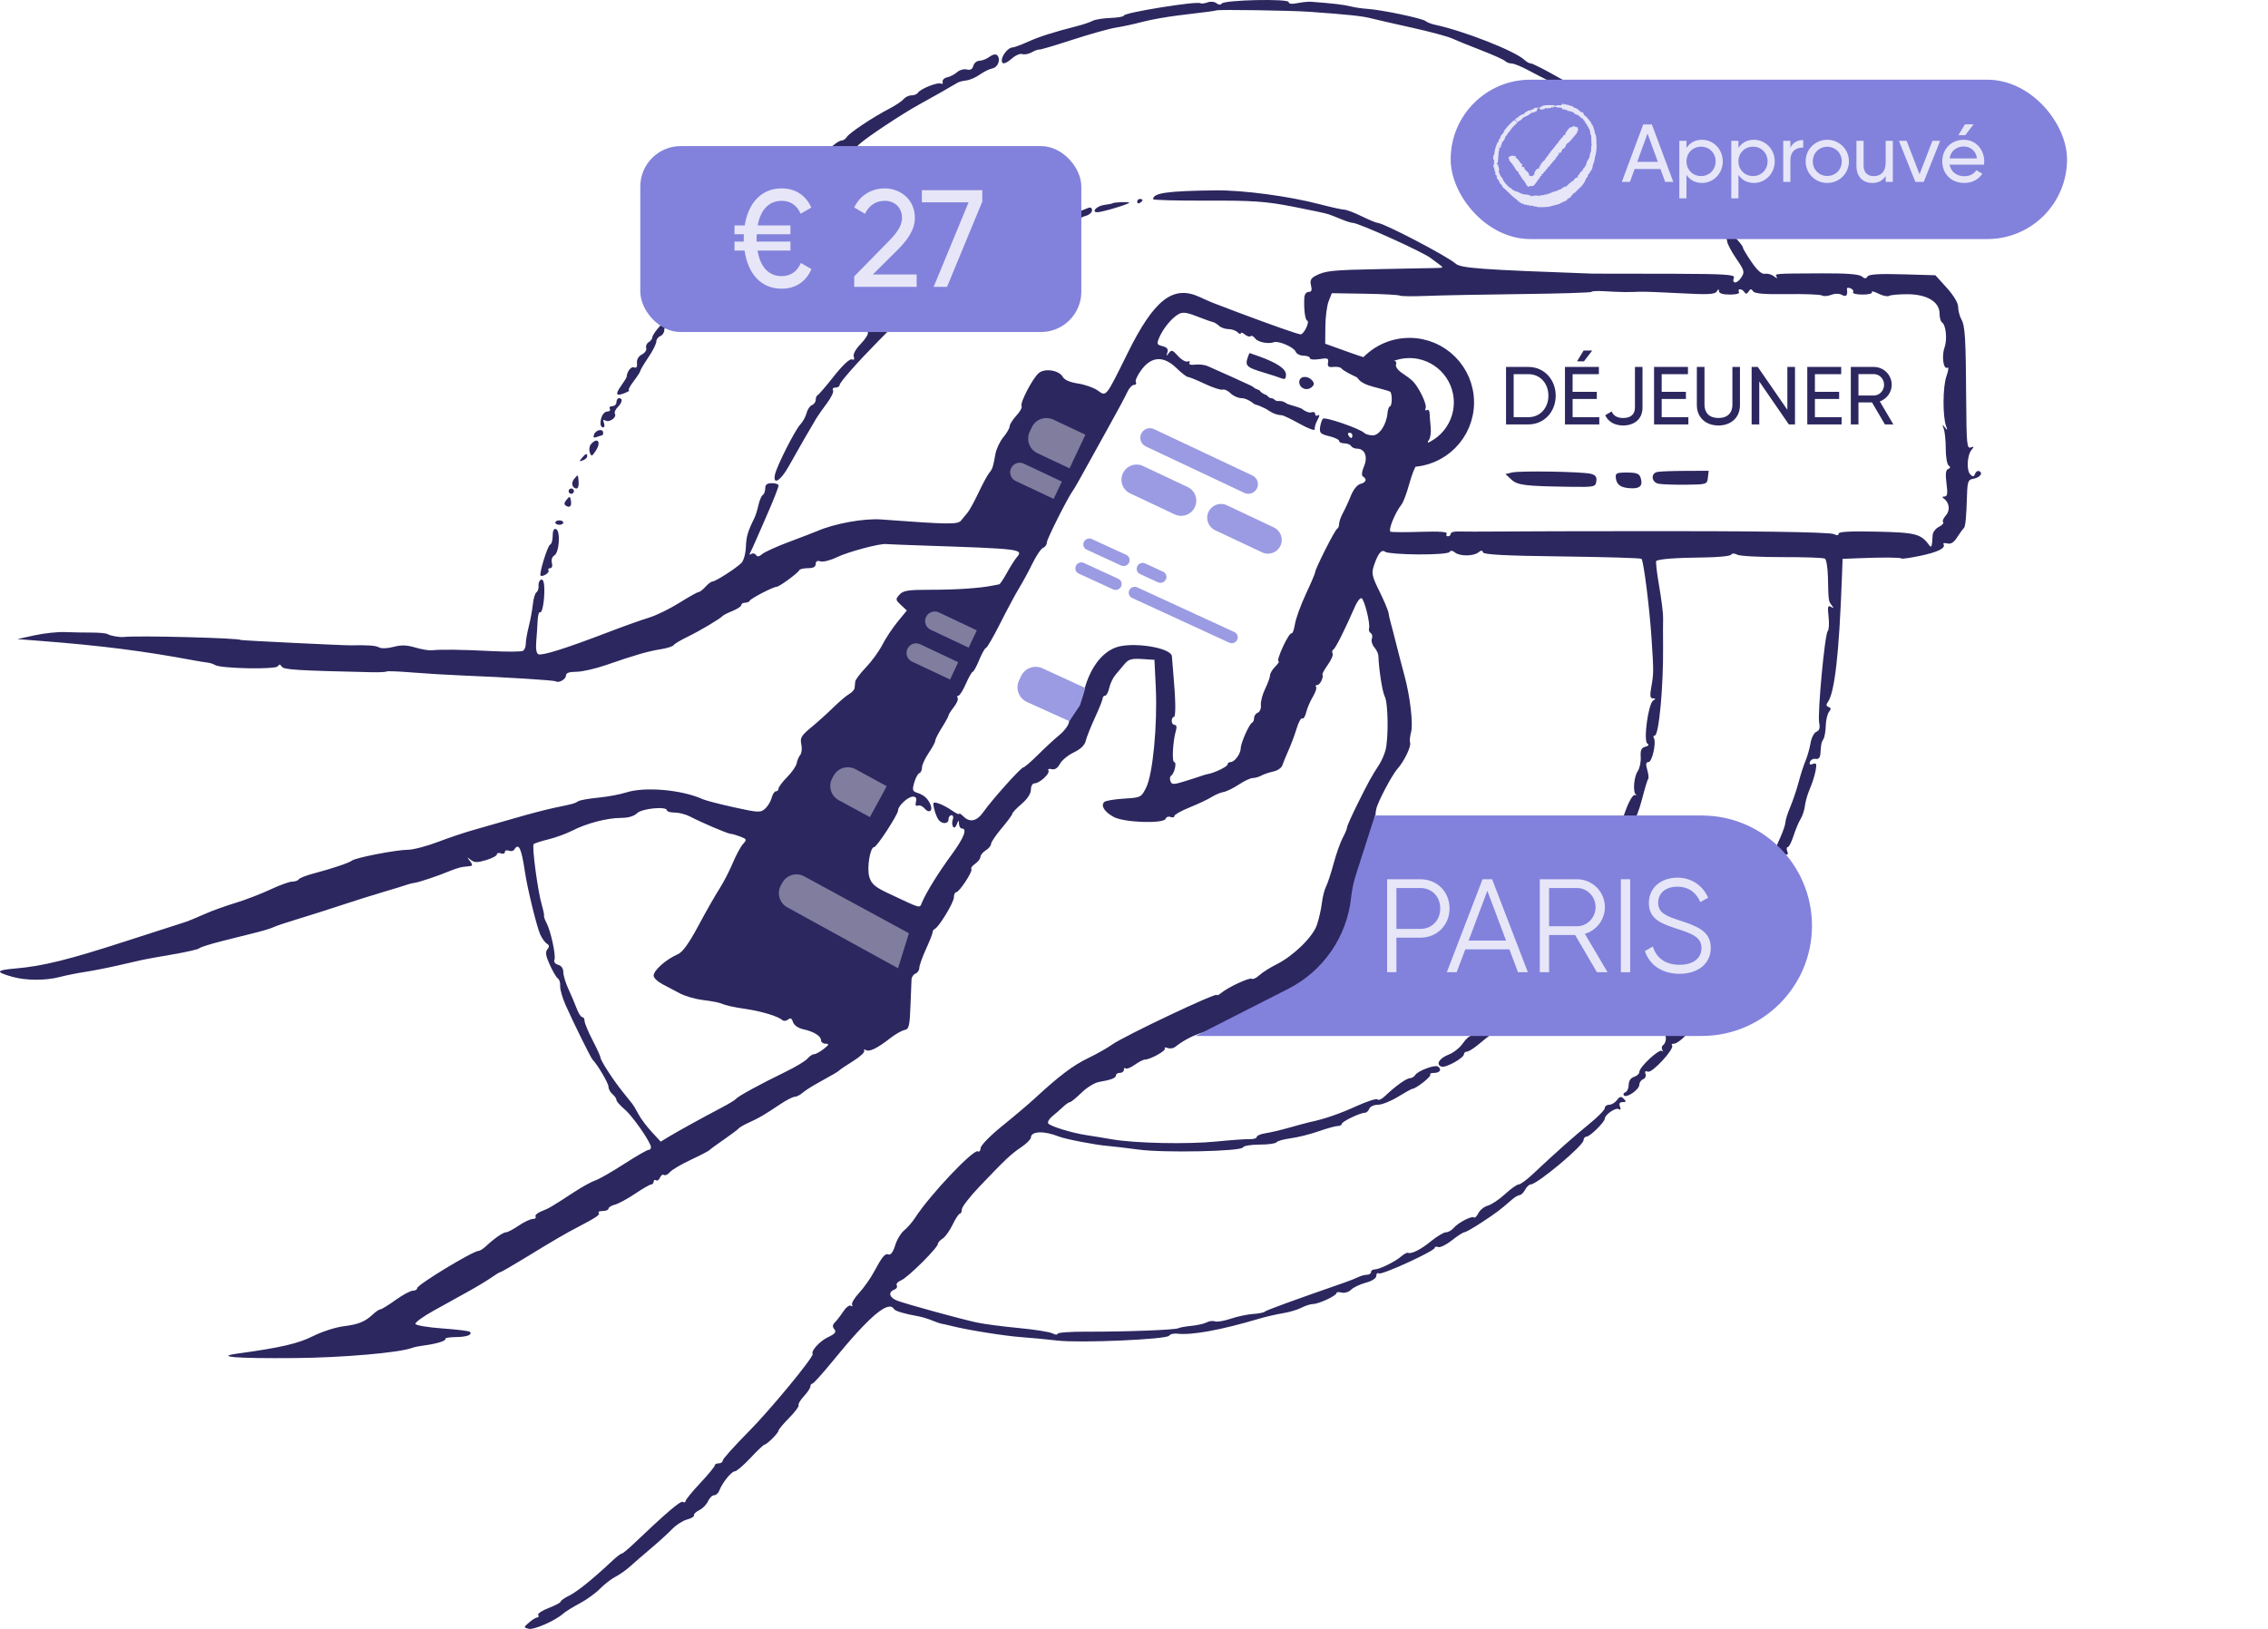 <?xml version="1.0" encoding="UTF-8"?> <svg xmlns="http://www.w3.org/2000/svg" width="561" height="403" viewBox="0 0 561 403" fill="none"><path fill-rule="evenodd" clip-rule="evenodd" d="M298.705 0.588C297.982 0.86 297.164 0.951 296.886 0.79C295.923 0.233 278.003 3.132 278.003 3.846C278.003 4.109 276.511 4.377 274.687 4.441C272.863 4.506 270.868 4.828 270.251 5.158C269.635 5.488 267.948 6.06 266.503 6.431C260.475 7.973 257.015 9.081 254.158 10.383C252.493 11.141 250.777 11.762 250.346 11.762C249.418 11.762 247.823 13.712 247.794 14.883C247.763 16.072 248.666 15.895 250.427 14.369C251.274 13.633 252.376 13.189 252.875 13.38C253.375 13.572 254.427 13.371 255.213 12.934C256.001 12.497 256.839 12.194 257.075 12.259C257.312 12.324 261.009 11.233 265.29 9.834C269.572 8.436 274.405 7.083 276.032 6.829C277.658 6.575 280.616 5.934 282.604 5.405C284.592 4.877 288.584 4.16 291.476 3.812C299.438 2.854 300.307 2.739 300.841 2.57C301.636 2.318 319.348 2.589 324.006 2.923C333.596 3.612 336.932 3.967 339.122 4.529C340.387 4.853 344.971 5.904 349.308 6.863C353.646 7.823 358.082 9.013 359.166 9.51C360.25 10.006 363.503 11.326 366.395 12.443C369.287 13.559 371.934 14.75 372.277 15.089C372.621 15.428 373.36 15.708 373.92 15.711C374.48 15.715 376.269 16.434 377.896 17.308C379.522 18.182 382.12 19.521 383.669 20.285C385.217 21.049 386.345 21.897 386.176 22.172C386.006 22.446 384.2 22.564 382.162 22.433C380.123 22.303 378.108 22.477 377.683 22.818C377.258 23.16 376.023 23.636 374.939 23.876C369.601 25.057 363.498 31.983 363.114 37.294C362.993 38.975 363.2 41.385 363.575 42.65C364.399 45.425 369.161 51.85 370.395 51.85C370.88 51.85 371.599 52.45 371.991 53.183C372.383 53.916 372.952 54.363 373.254 54.176C373.556 53.989 374.163 54.269 374.601 54.798C375.04 55.326 376.478 55.975 377.797 56.239C380.676 56.816 381.037 56.897 381.675 57.103C381.946 57.191 382.419 57.219 382.725 57.164C383.031 57.11 384.866 57.357 386.801 57.716C389.435 58.203 391.197 58.14 393.802 57.468C396.156 56.86 399.622 56.666 404.512 56.87C408.488 57.035 414.403 57.175 417.656 57.181C424.103 57.194 427.172 57.987 427.208 59.652C427.221 60.24 428.229 62.178 429.449 63.957C431.528 66.989 431.605 67.288 430.669 68.716C429.64 70.286 428.29 70.246 428.898 68.664C429.178 67.934 426.507 67.767 413.918 67.728C405.492 67.702 397.71 67.69 396.626 67.702C395.541 67.715 394.211 67.708 393.668 67.689C366.208 66.705 361.298 66.343 360.04 65.213C358.025 63.405 342.275 55.172 340.765 55.139C340.403 55.131 338.629 54.397 336.822 53.508C335.014 52.618 333.074 51.882 332.509 51.871C331.945 51.859 329.233 51.261 326.483 50.54C318.812 48.531 307.47 47.019 300.676 47.099C288.719 47.241 285.232 47.734 285.232 49.284C285.232 49.506 291.221 49.665 298.54 49.637C309.875 49.595 313.018 49.813 319.735 51.108C324.072 51.944 328.065 52.797 328.607 53.004C329.149 53.211 329.74 53.43 329.921 53.491C330.102 53.553 331.082 53.948 332.1 54.37C333.117 54.791 334.245 55.136 334.607 55.136C336.026 55.136 352.033 62.371 353.908 63.86C354.27 64.147 355.157 64.806 355.88 65.324C357.139 66.226 357.11 66.268 355.223 66.306C354.139 66.327 347.928 66.448 341.422 66.573C329.315 66.807 327.764 66.972 325.306 68.288C324.236 68.86 323.989 69.433 324.29 70.634C324.581 71.792 324.418 72.223 323.69 72.223C323.114 72.223 322.663 72.848 322.622 73.702C322.489 76.536 322.817 79.125 323.334 79.317C324.04 79.58 322.533 82.73 321.706 82.72C321.08 82.712 314.474 80.392 305.934 77.18C299.628 74.808 299.49 74.752 296.723 73.474C290.167 70.445 285.487 74.091 278.933 87.338C273.415 98.493 273.691 98.148 271.509 96.594C270.548 95.91 268.355 95.139 266.635 94.882C264.687 94.589 263.276 93.979 262.893 93.262C261.99 91.576 258.357 91.015 256.896 92.338C255.325 93.759 252.236 99.729 252.691 100.465C252.89 100.786 252.307 101.852 251.398 102.833C250.488 103.814 249.744 104.995 249.744 105.456C249.744 105.918 249.046 107.132 248.193 108.153C247.34 109.175 246.454 111.046 246.225 112.311C245.622 115.643 245.495 116.025 244.664 117.027C244.251 117.524 243.067 119.721 242.033 121.907C240.999 124.094 239.787 126.304 239.34 126.819C238.893 127.334 238.168 128.213 237.728 128.771C236.926 129.791 234.759 129.764 218.012 128.522C213.707 128.202 206.437 129.519 202.098 131.403C201.375 131.716 198.27 132.912 195.198 134.058C192.125 135.205 189.123 136.567 188.526 137.085C187.785 137.73 187.303 137.803 187.002 137.317C186.761 136.926 186.242 136.804 185.85 137.047C185.457 137.289 185.295 137.22 185.489 136.894C185.683 136.566 186.484 134.82 187.269 133.013C188.055 131.206 188.958 129.136 189.276 128.413C191.266 123.894 192.569 120.611 192.569 120.114C192.569 119.799 191.83 119.541 190.926 119.541C189.738 119.541 189.283 119.893 189.283 120.816C189.283 121.518 189.01 122.261 188.676 122.466C188.342 122.673 187.861 123.79 187.607 124.949C187.353 126.107 186.92 127.508 186.648 128.062C184.954 131.495 184.592 132.722 184.497 135.345C184.439 136.961 183.941 138.723 183.387 139.282C182.089 140.589 176.995 143.857 176.255 143.857C175.942 143.857 175.15 144.448 174.496 145.171C173.842 145.894 173.074 146.485 172.789 146.485C172.505 146.485 170.345 147.693 167.99 149.17C165.635 150.647 162.291 152.278 160.559 152.796C158.827 153.313 154.008 155.039 149.852 156.631C139.975 160.414 134.153 162.245 133.185 161.873C132.697 161.686 132.492 160.53 132.639 158.794C132.768 157.265 132.923 154.933 132.984 153.612C133.044 152.292 133.291 151.333 133.533 151.483C134.111 151.84 134.695 148.767 134.645 145.631C134.619 144.045 134.329 143.232 133.849 143.402C133.434 143.549 133.146 144.225 133.21 144.903C133.275 145.582 133.046 146.311 132.702 146.524C132.358 146.736 131.955 148.072 131.806 149.491C131.657 150.91 131.199 153.402 130.787 155.029C130.375 156.655 130.047 158.568 130.057 159.28C130.068 159.992 129.759 160.771 129.371 161.01C128.983 161.25 125.521 161.284 121.679 161.086C114.359 160.709 109.022 160.636 106.806 160.883C106.083 160.963 104.235 160.653 102.698 160.193C100.634 159.575 99.235 159.536 97.333 160.044C95.884 160.431 94.33 160.489 93.772 160.177C92.92 159.701 91.121 159.567 86.762 159.658C85.049 159.693 59.488 158.447 59.488 158.328C59.488 157.855 34.278 157.201 30.736 157.581C29.564 157.707 27.375 157.334 26.617 156.879C26.262 156.666 24.493 156.497 22.686 156.503C20.878 156.51 17.921 156.454 16.114 156.377C14.307 156.301 10.906 156.661 8.556 157.178L4.285 158.117L10.199 158.576C25.127 159.734 35.552 161.062 47.987 163.388C49.253 163.625 50.765 163.869 51.348 163.93C51.932 163.991 52.772 164.266 53.215 164.539C54.629 165.414 68.201 165.677 68.718 164.84C69.058 164.289 69.319 164.31 69.693 164.917C70.173 165.692 73.288 165.888 91.87 166.311C93.776 166.354 95.452 166.273 95.593 166.131C95.734 165.989 98.61 166.098 101.985 166.374C105.359 166.65 110.93 166.987 114.363 167.122C125.192 167.55 137.019 168.289 137.47 168.567C138.255 169.05 139.994 168.05 139.994 167.116C139.994 166.49 140.805 166.201 142.559 166.201C143.971 166.201 147.298 165.444 149.953 164.52C156.91 162.098 160.32 161.114 163.485 160.613C165.019 160.37 166.431 159.92 166.621 159.611C166.812 159.302 168.367 158.372 170.075 157.544C173.151 156.053 178.134 153.087 178.768 152.369C178.949 152.164 180.057 151.608 181.232 151.133C182.407 150.658 183.368 150.009 183.368 149.692C183.368 149.374 183.787 149.114 184.299 149.114C184.811 149.114 185.329 148.892 185.45 148.621C185.697 148.063 191.295 145.166 192.12 145.169C192.763 145.172 197.404 141.766 197.717 141.063C197.838 140.793 198.798 140.571 199.852 140.571C201.155 140.571 201.769 140.241 201.769 139.541C201.769 138.847 202.157 138.633 202.954 138.886C203.606 139.093 205.454 138.622 207.061 137.839C209.765 136.523 217.671 134.413 219.185 134.603C219.546 134.648 223.835 134.819 228.714 134.982C252.527 135.778 253.225 135.866 251.528 137.843C251.016 138.439 249.907 140.184 249.063 141.721C248.22 143.257 247.363 144.536 247.159 144.564C246.954 144.592 246.195 144.737 245.472 144.887C242.443 145.515 236.509 145.914 230.259 145.911C224.613 145.908 223.421 146.093 222.495 147.117C221.467 148.251 221.49 148.41 222.855 149.682L224.311 151.038L222.007 153.855C220.739 155.404 219.043 157.966 218.237 159.548C217.432 161.131 215.615 163.63 214.2 165.103C212.785 166.576 211.591 168.164 211.545 168.633C211.5 169.103 211.426 169.824 211.381 170.237C211.336 170.649 210.727 171.314 210.028 171.715C209.329 172.116 207.552 173.627 206.079 175.073C204.605 176.519 202.142 178.737 200.606 180.002C198.206 181.977 197.866 182.561 198.206 184.136C198.422 185.145 198.306 186.328 197.947 186.765C197.588 187.202 197.192 188.129 197.067 188.826C196.942 189.523 195.88 191.065 194.705 192.254C193.53 193.443 192.569 194.722 192.569 195.096C192.569 195.469 192.279 195.774 191.924 195.774C191.57 195.774 191.099 196.492 190.879 197.369C190.659 198.246 189.934 199.457 189.266 200.061C188.131 201.088 187.639 201.068 181.603 199.741C178.056 198.962 174.562 198.055 173.839 197.729C168.627 195.37 159.483 194.57 154.859 196.067C153.37 196.55 150.278 197.123 147.989 197.341C145.699 197.559 143.481 197.953 143.06 198.216C142.119 198.804 141.865 198.874 137.365 199.8C135.377 200.208 130.941 201.363 127.507 202.367C124.073 203.37 119.49 204.682 117.321 205.282C115.152 205.882 111.095 207.241 108.306 208.302C105.516 209.364 102.195 210.233 100.926 210.233C98.101 210.233 88.002 212.183 87.074 212.908C86.32 213.496 82.113 214.906 77.38 216.156C75.654 216.612 74.084 217.24 73.891 217.552C73.698 217.864 72.972 218.119 72.277 218.119C71.582 218.119 69.16 218.992 66.894 220.06C64.628 221.128 60.741 222.622 58.256 223.382C55.771 224.14 52.518 225.304 51.027 225.969C48.343 227.165 45.994 228.119 45.359 228.27C45.178 228.313 38.968 230.314 31.558 232.717C16.903 237.47 10.64 239.024 3.758 239.617C-1.049 240.031 -1.198 240.462 3.046 241.666C6.382 242.614 11.314 242.631 14.8 241.707C16.245 241.323 19.055 240.76 21.043 240.454C23.031 240.148 26.727 239.423 29.258 238.843C31.788 238.263 34.449 237.652 35.172 237.487C35.895 237.321 39.296 236.708 42.73 236.123C46.164 235.539 49.121 234.855 49.302 234.604C49.483 234.353 52.144 233.519 55.217 232.75C58.289 231.981 62.133 231.015 63.76 230.605C65.387 230.195 67.161 229.636 67.703 229.365C68.245 229.092 70.907 228.202 73.618 227.384C76.329 226.568 81.208 225.015 84.461 223.936C87.715 222.856 92.446 221.368 94.976 220.629C97.507 219.89 100.02 219.118 100.563 218.913C101.105 218.708 101.992 218.486 102.534 218.42C103.647 218.284 108.44 216.672 111.406 215.435C112.491 214.984 113.895 214.553 114.528 214.477C115.161 214.402 116.01 214.303 116.415 214.258C116.91 214.203 116.856 213.796 116.251 213.026C115.443 211.994 115.463 211.964 116.451 212.738C117.34 213.433 118.072 213.445 120.23 212.798C121.702 212.357 122.907 211.716 122.907 211.373C122.907 211.03 123.351 210.919 123.893 211.128C124.435 211.335 124.878 211.187 124.878 210.799C124.878 210.41 125.313 210.259 125.843 210.462C126.374 210.666 126.983 210.549 127.196 210.204C128.312 208.399 128.963 209.771 129.863 215.819C130.461 219.834 132.742 229.171 133.609 231.147C134.033 232.114 134.772 233.151 135.252 233.452C135.902 233.859 135.938 234.222 135.391 234.88C134.84 235.544 134.993 236.5 136.01 238.731C136.753 240.363 137.654 241.878 138.01 242.099C138.367 242.32 138.613 243.15 138.557 243.946C138.501 244.741 139.111 246.871 139.912 248.678C141.811 252.958 146.144 261.729 146.568 262.15C147.78 263.356 150.509 267.989 150.509 268.841C150.509 269.41 150.952 270.244 151.495 270.694C152.037 271.144 152.48 271.791 152.48 272.131C152.48 272.472 153.384 273.511 154.489 274.44C156.505 276.137 161.024 282.643 161.024 283.85C161.024 284.205 160.739 284.495 160.39 284.495C160.041 284.495 157.298 286.081 154.293 288.019C151.289 289.957 148.113 291.77 147.235 292.048C146.357 292.327 143.999 293.626 141.994 294.935C136.296 298.656 135.835 298.927 133.915 299.684C132.922 300.075 132.274 300.662 132.476 300.988C132.677 301.315 132.366 301.582 131.783 301.582C131.2 301.582 129.635 302.321 128.306 303.225C126.976 304.128 125.573 304.868 125.188 304.868C124.459 304.868 122.316 306.35 120.2 308.318C119.52 308.951 118.715 309.468 118.41 309.468C117.011 309.468 103.191 317.849 103.191 318.698C103.191 319.043 102.709 319.326 102.119 319.326C101.531 319.326 99.608 320.361 97.846 321.626C96.086 322.891 94.405 323.926 94.113 323.926C93.82 323.926 92.989 324.477 92.266 325.152C90.245 327.034 88.713 327.654 84.868 328.144C82.923 328.392 79.565 329.487 77.405 330.576C73.788 332.402 69.338 333.431 58.831 334.87C52.925 335.68 58.425 336.116 72.961 335.992C84.75 335.891 98.745 334.674 101.944 333.472C102.449 333.282 103.75 333.015 104.834 332.878C107.902 332.492 110.437 331.715 110.151 331.249C110.008 331.016 111.181 330.813 112.76 330.796C115.531 330.766 116.94 330.227 116.195 329.481C115.997 329.284 112.941 328.914 109.402 328.66C105.863 328.406 102.873 327.902 102.756 327.541C102.639 327.179 104.678 325.7 107.286 324.255C109.895 322.809 113.78 320.655 115.92 319.467C118.06 318.279 120.628 316.727 121.625 316.017C122.622 315.306 123.592 314.725 123.78 314.725C123.968 314.725 126.661 313.172 129.765 311.275C137.191 306.735 139.784 305.221 142.951 303.575C147.481 301.221 148.543 300.492 148.095 300.044C147.856 299.805 148.302 299.61 149.085 299.61C149.868 299.61 150.509 299.347 150.509 299.024C150.509 298.702 151.214 298.261 152.076 298.045C152.938 297.828 155.186 296.613 157.071 295.345C158.956 294.076 160.765 293.038 161.09 293.038C161.415 293.038 161.681 292.725 161.681 292.342C161.681 291.96 161.946 291.81 162.269 292.01C162.593 292.21 163.034 291.913 163.25 291.35C163.467 290.787 163.908 290.49 164.231 290.689C164.554 290.889 165.207 290.583 165.683 290.01C166.159 289.436 168.484 288.059 170.851 286.95C173.217 285.841 175.301 284.76 175.482 284.55C175.663 284.339 177.289 283.146 179.097 281.9C180.904 280.653 182.53 279.43 182.711 279.181C182.892 278.932 184.075 278.257 185.34 277.681C187.868 276.531 188.937 275.904 193.005 273.182C194.51 272.175 196.113 271.351 196.568 271.351C197.023 271.351 197.861 270.938 198.432 270.432C199.003 269.926 200.538 268.919 201.844 268.194C206.583 265.561 207.362 265.102 207.684 264.751C207.865 264.554 209.397 263.531 211.088 262.477C212.779 261.422 213.991 260.281 213.78 259.939C213.569 259.598 213.731 259.526 214.141 259.779C215.015 260.319 216.972 259.377 220.171 256.876C221.436 255.887 223.036 254.968 223.727 254.835C224.825 254.623 225.011 253.888 225.202 249.007C225.322 245.934 225.443 242.927 225.47 242.324C225.496 241.72 225.942 241.064 226.459 240.865C226.977 240.667 227.4 240.033 227.4 239.456C227.4 238.879 228.139 236.791 229.043 234.815C229.946 232.84 230.686 230.962 230.686 230.641C230.686 230.32 230.92 229.959 231.206 229.838C232.229 229.407 235.943 223.285 235.943 222.029C235.943 221.324 236.2 220.748 236.513 220.748C237.288 220.748 240.737 215.464 240.268 214.996C240.063 214.79 240.484 214.209 241.205 213.704C241.926 213.2 242.515 212.431 242.515 211.996C242.515 211.561 243.107 210.836 243.83 210.385C244.552 209.933 245.144 209.216 245.144 208.791C245.144 208.365 246.327 206.614 247.773 204.899C249.218 203.185 250.401 201.572 250.401 201.316C250.401 201.06 251.436 199.967 252.702 198.886C254.132 197.664 255.002 196.332 255.002 195.362C255.002 194.493 255.393 193.803 255.887 193.803C257.158 193.803 259.795 191.361 259.333 190.613C259.118 190.265 259.472 190.121 260.125 190.291C260.903 190.495 261.602 190.049 262.171 188.986C262.646 188.097 264.192 186.821 265.606 186.151C267.287 185.353 268.311 184.362 268.564 183.288C268.777 182.384 269.805 179.796 270.848 177.535C271.892 175.275 272.746 173.132 272.746 172.771C272.746 172.411 273.018 172.116 273.351 172.116C273.684 172.116 274.145 171.253 274.377 170.198C274.608 169.143 275.298 167.689 275.908 166.967C276.518 166.246 277.546 165.023 278.191 164.25C279.142 163.111 279.953 162.883 282.463 163.044L285.561 163.244L285.89 170.144C286.325 179.299 285.154 191.535 283.528 194.805C282.294 197.285 282.209 197.329 278.003 197.587C275.654 197.731 273.471 198.101 273.151 198.41C272.204 199.328 273.189 200.885 275.505 202.128C278.112 203.528 287.906 203.848 288.341 202.547C288.485 202.116 289.028 201.926 289.547 202.125C290.065 202.324 290.49 202.214 290.49 201.88C290.49 201.546 292.19 200.589 294.269 199.752C296.347 198.915 298.787 197.764 299.691 197.193C300.594 196.622 301.924 196.06 302.647 195.944C303.369 195.828 305.064 195.003 306.412 194.11C307.76 193.219 309.317 192.488 309.872 192.488C310.426 192.488 311.394 192.21 312.022 191.871C312.65 191.532 313.989 191.079 314.998 190.866C316.008 190.652 316.996 189.969 317.195 189.347C317.394 188.725 318.087 187.034 318.734 185.588C319.381 184.142 320.285 181.712 320.742 180.188C321.2 178.664 321.817 177.567 322.114 177.75C322.411 177.934 322.848 177.259 323.086 176.25C323.324 175.241 324.068 173.5 324.739 172.38C325.411 171.261 325.767 170.153 325.531 169.916C325.295 169.68 325.427 169.487 325.824 169.487C326.506 169.487 327.455 167.567 327.123 166.858C327.038 166.677 327.652 165.571 328.487 164.398C329.321 163.226 329.833 161.99 329.623 161.651C329.414 161.311 329.516 160.866 329.849 160.66C330.39 160.325 332.57 155.973 335.22 149.934C335.736 148.759 336.436 147.89 336.778 148.004C337.48 148.238 339.005 154.392 338.636 155.5C338.503 155.898 338.694 156.407 339.059 156.632C339.423 156.858 339.551 157.487 339.342 158.031C339.133 158.576 339.402 159.527 339.941 160.146C340.479 160.765 340.933 161.716 340.951 162.258C341.062 165.663 341.94 171.243 342.544 172.369C343.367 173.908 343.48 182.692 342.713 185.588C342.426 186.672 341.71 188.299 341.123 189.202C339.235 192.105 338.538 193.373 335.847 198.78C334.395 201.698 333.205 204.359 333.203 204.694C333.201 205.03 332.719 206.191 332.132 207.275C331.545 208.36 330.53 211.229 329.875 213.652C329.221 216.075 328.377 218.635 327.998 219.342C327.62 220.048 327.154 221.91 326.961 223.48C326.768 225.049 326.216 227.471 325.734 228.86C324.697 231.846 319.928 236.496 315.776 238.569C314.156 239.379 312.235 240.595 311.509 241.272C310.783 241.948 309.935 242.345 309.625 242.153C309.036 241.789 303.773 244.242 302.018 245.698C301.461 246.16 301.005 246.362 301.005 246.147C301.005 245.437 277.874 256.405 275.046 258.456C273.962 259.242 271.3 260.744 269.131 261.794C265.381 263.609 261.976 266.184 255.898 271.798C254.403 273.179 250.8 276.231 247.891 278.58C244.936 280.966 242.582 283.377 242.559 284.041C242.535 284.695 242.236 285.057 241.894 284.846C240.831 284.189 229.959 295.687 226.361 301.275C225.671 302.347 224.446 303.758 223.64 304.41C222.834 305.062 221.831 306.738 221.413 308.134C220.961 309.642 220.33 310.55 219.86 310.37C218.924 310.011 218.285 310.76 216.163 314.702C215.295 316.315 213.636 318.655 212.476 319.902C211.317 321.149 210.55 322.462 210.771 322.821C210.992 323.179 210.864 323.281 210.486 323.047C210.109 322.814 209.269 323.434 208.621 324.425C207.973 325.415 207.043 326.627 206.555 327.117C205.903 327.772 205.858 328.238 206.386 328.875C206.945 329.548 206.576 329.993 204.743 330.863C202.784 331.793 200.526 334.271 201.022 334.949C201.453 335.541 190.57 348.76 185.175 354.197C181.651 357.749 178.768 360.968 178.768 361.349C178.768 361.731 178.324 362.043 177.782 362.043C177.24 362.043 176.796 362.278 176.796 362.566C176.796 362.854 175.17 364.823 173.182 366.942C171.194 369.062 169.567 371.062 169.567 371.387C169.567 371.712 169.275 371.798 168.919 371.578C168.353 371.228 164.987 374.099 156.443 382.22C155.188 383.412 153.975 384.387 153.747 384.387C153.519 384.387 152.466 385.2 151.407 386.195C146.636 390.672 142.785 393.784 140.815 394.752C139.64 395.33 138.679 396.004 138.679 396.249C138.679 396.495 137.347 397.204 135.718 397.826C134.089 398.448 132.924 399.228 133.128 399.559C133.333 399.889 133.231 400.16 132.904 400.16C132.577 400.16 131.668 400.716 130.885 401.395C129.501 402.595 129.497 402.64 130.748 402.967C132.03 403.302 137.316 400.991 139.287 399.233C139.856 398.724 141.701 397.579 143.384 396.689C145.068 395.799 147.325 394.171 148.399 393.072C149.474 391.973 151.201 390.634 152.238 390.097C153.275 389.559 154.887 388.425 155.82 387.575C156.754 386.726 159.093 384.699 161.018 383.073C162.943 381.446 165.31 379.29 166.277 378.281C167.245 377.271 168.898 376.215 169.952 375.933C171.005 375.651 171.775 375.183 171.662 374.892C171.549 374.601 172.14 374.026 172.976 373.613C173.812 373.201 174.788 372.203 175.145 371.396C175.502 370.59 176.177 369.929 176.645 369.929C177.112 369.929 177.687 369.411 177.923 368.779C178.631 366.875 180.935 364.014 181.759 364.014C182.184 364.014 183.914 362.536 185.605 360.729C187.296 358.921 188.847 357.443 189.052 357.443C189.629 357.443 192.545 354.552 192.558 353.967C192.564 353.682 193.754 352.251 195.202 350.789C196.65 349.326 197.701 347.913 197.537 347.649C197.374 347.384 197.963 346.387 198.848 345.433C199.732 344.48 200.455 343.391 200.455 343.013C200.455 342.636 200.677 342.321 200.948 342.312C201.219 342.304 203.483 339.796 205.978 336.737C215.005 325.675 219.742 321.637 221.104 323.841C221.433 324.373 223.645 325.033 227.26 325.68C228.088 325.829 229.567 326.279 230.546 326.683C231.527 327.086 232.624 327.46 232.986 327.514C233.347 327.567 234.382 327.8 235.286 328.031C239.2 329.032 248.463 330.518 252.702 330.823C255.232 331.006 259.224 331.383 261.574 331.662C267.12 332.32 288.63 331.381 289.202 330.456C289.438 330.073 290.343 329.847 291.211 329.955C294.697 330.387 301.995 329.062 311.191 326.328C312.999 325.79 315.758 325.148 317.324 324.9C318.89 324.652 320.96 324.038 321.924 323.534C322.889 323.032 324.185 322.618 324.806 322.616C326.202 322.611 330.578 320.569 330.578 319.922C330.578 319.662 331.159 319.6 331.869 319.786C332.579 319.972 333.628 319.656 334.199 319.085C334.771 318.513 336.408 317.731 337.837 317.346C339.418 316.92 340.436 316.255 340.436 315.647C340.436 315.097 340.727 314.827 341.081 315.047C341.815 315.5 354.894 309.498 354.894 308.709C354.894 308.426 355.283 308.344 355.759 308.527C356.236 308.709 357.754 307.961 359.136 306.863C360.517 305.765 361.906 304.868 362.224 304.868C362.541 304.868 364.487 303.759 366.548 302.403C370.15 300.034 371.065 299.343 373.953 296.817C374.676 296.185 375.552 295.667 375.901 295.667C376.25 295.667 376.852 295.075 377.239 294.353C377.626 293.63 378.247 293.038 378.62 293.038C380.201 293.038 391.697 283.42 391.697 282.096C391.697 281.608 392.035 281.209 392.447 281.209C393.277 281.209 396.954 277.58 396.954 276.76C396.954 275.792 399.642 273.938 400.383 274.396C400.865 274.694 400.975 274.473 400.701 273.759C400.413 273.008 400.625 272.665 401.378 272.665C402.262 272.665 402.313 272.506 401.642 271.844C400.974 271.185 400.64 271.251 399.959 272.172C399.492 272.805 398.625 273.323 398.032 273.323C397.439 273.323 396.953 273.693 396.952 274.144C396.95 274.596 395.197 276.382 393.056 278.112C389.367 281.094 384.921 285.047 379.044 290.574C377.602 291.93 376.073 293.038 375.645 293.038C375.217 293.038 373.7 294.114 372.274 295.43C370.848 296.745 368.942 298.022 368.038 298.269C367.134 298.515 366.073 299.359 365.679 300.145C365.286 300.931 364.795 301.406 364.59 301.2C364.1 300.711 360.621 302.525 359.531 303.838C359.061 304.404 358.226 304.868 357.675 304.868C357.123 304.868 355.459 305.861 353.976 307.074C351.418 309.167 349.16 310.297 348.227 309.953C347.994 309.867 347.254 310.271 346.584 310.851C345.055 312.172 341.179 314.068 340.006 314.068C339.52 314.068 339.122 314.364 339.122 314.725C339.122 315.087 338.674 315.383 338.127 315.383C337.58 315.383 336.619 315.639 335.991 315.952C335.363 316.265 333.815 316.88 332.55 317.319C319.833 321.736 313.108 324.192 312.834 324.519C312.654 324.735 311.352 324.989 309.943 325.083C308.533 325.178 306.045 325.708 304.413 326.262C302.781 326.816 301.03 327.11 300.521 326.915C300.012 326.719 299.083 326.834 298.456 327.169C297.83 327.504 296.144 327.888 294.71 328.022C293.276 328.155 291.813 328.421 291.461 328.611C290.675 329.035 278.225 329.499 268.638 329.462C264.752 329.446 261.574 329.684 261.574 329.989C261.574 330.294 261.02 330.248 260.342 329.885C259.664 329.523 255.894 328.925 251.963 328.557C248.032 328.189 243.337 327.567 241.529 327.175C237.467 326.291 224.429 322.711 221.978 321.805C219.989 321.071 219.594 319.688 221.198 319.072C221.763 318.855 222.041 318.379 221.816 318.015C221.59 317.65 222.089 317.077 222.924 316.742C224.542 316.091 232 308.682 232 307.725C232 307.412 232.525 306.827 233.167 306.427C233.808 306.026 234.917 304.48 235.631 302.991C236.345 301.501 237.151 300.279 237.422 300.274C237.693 300.271 237.915 299.786 237.915 299.198C237.915 298.61 239.911 296.037 242.351 293.48C248.8 286.721 249.982 285.608 252.617 283.813C253.924 282.923 254.994 281.857 254.997 281.443C255.007 279.835 258.227 279.711 261.902 281.179C263.552 281.838 271.008 283.273 274.06 283.518C275.325 283.62 278.726 284.022 281.618 284.411C287.947 285.263 307.127 284.857 307.458 283.865C307.584 283.488 309.419 283.18 311.536 283.18C313.653 283.18 315.544 282.923 315.738 282.61C315.932 282.296 317.52 281.85 319.267 281.618C321.015 281.386 324.119 280.607 326.167 279.889C328.213 279.169 330.339 278.58 330.89 278.58C331.442 278.58 331.893 278.341 331.893 278.049C331.893 277.486 336.456 275.294 337.629 275.294C338.011 275.294 338.494 274.851 338.702 274.308C338.91 273.766 339.87 273.323 340.836 273.323C341.801 273.323 344.033 272.435 345.795 271.351C347.557 270.267 349.158 269.379 349.353 269.379C350.232 269.379 354.183 266.258 353.795 265.871C353.556 265.632 354.002 265.436 354.785 265.436C356.205 265.436 356.711 264.51 355.648 263.853C354.875 263.375 350.742 264.922 350.097 265.929C349.808 266.381 349.207 266.751 348.761 266.751C347.906 266.751 345.13 268.735 342.617 271.144C341.793 271.934 340.959 272.323 340.765 272.009C340.571 271.694 338.22 272.435 335.542 273.656C331.31 275.585 327.601 276.857 324.009 277.611C323.466 277.725 321.246 278.322 319.078 278.938C316.909 279.553 314.174 280.2 312.999 280.375C311.824 280.552 310.863 280.964 310.863 281.291C310.863 281.619 310.049 281.861 309.055 281.83C308.062 281.798 304.439 282.057 301.005 282.404C293.788 283.134 280.766 282.867 275.046 281.873C272.877 281.495 270.068 281.036 268.803 280.851C265.255 280.334 259.713 278.635 259.279 277.932C259.064 277.584 259.538 276.775 260.33 276.133C261.123 275.491 262.318 274.448 262.987 273.815C263.656 273.183 264.412 272.665 264.668 272.665C264.923 272.665 266.203 271.62 267.512 270.342C268.82 269.065 270.755 267.87 271.811 267.688C274.864 267.161 276.032 266.707 276.032 266.049C276.032 265.712 276.475 265.436 277.018 265.436C277.56 265.436 278.003 265.091 278.003 264.669C278.003 264.248 278.192 264.091 278.422 264.322C278.653 264.552 279.659 264.157 280.659 263.445C281.659 262.733 282.792 262.15 283.175 262.15C284.492 262.15 288.462 259.962 288.127 259.421C287.943 259.123 288.255 259.057 288.821 259.274C289.386 259.491 290.215 259.38 290.663 259.026C294.942 255.643 300.329 254.066 307.174 254.192C309.383 254.233 323.163 254.399 337.796 254.561C355.549 254.757 364.478 255.085 364.632 255.546C364.758 255.925 364.468 256.236 363.985 256.238C363.503 256.238 362.538 257.091 361.841 258.133C361.143 259.175 359.602 260.407 358.417 260.871C356.013 261.815 355.07 263.321 356.531 263.882C357.575 264.282 362.123 261.761 362.123 260.782C362.123 260.45 362.454 260.179 362.858 260.179C363.262 260.179 364.561 259.366 365.744 258.372C370.796 254.127 371.892 253.738 377.239 254.287C378.142 254.38 379.917 254.409 381.182 254.352C392.715 253.828 404.947 254.208 405.571 255.108C405.791 255.427 407.344 255.688 409.021 255.688C411.554 255.688 412.07 255.895 412.07 256.909C412.07 257.58 411.769 258.316 411.402 258.542C411.035 258.77 410.934 259.305 411.178 259.731C411.423 260.158 411.372 260.279 411.066 260.001C410.417 259.411 405.498 264.001 405.498 265.197C405.498 265.641 404.906 266.193 404.183 266.422C403.361 266.683 402.869 267.416 402.869 268.383C402.869 269.232 402.5 270.059 402.048 270.221C401.596 270.382 401.438 270.742 401.699 271.022C402.369 271.742 405.498 269.548 405.498 268.358C405.498 267.813 405.923 267.203 406.442 267.004C406.961 266.805 407.224 266.22 407.026 265.703C406.785 265.075 406.986 264.887 407.634 265.136C408.688 265.54 414.33 259.372 413.586 258.628C413.354 258.397 413.585 258.207 414.098 258.207C414.612 258.207 415.851 257.339 416.853 256.278C417.854 255.216 419.184 254.374 419.807 254.405C422.081 254.52 426.481 252.881 429.589 250.76C431.339 249.566 433.295 248.393 433.936 248.156C434.577 247.917 435.285 247.242 435.51 246.656C436.062 245.217 438.897 242.435 439.811 242.435C440.216 242.435 440.376 242.263 440.166 242.052C439.955 241.843 440.206 240.66 440.722 239.423C441.238 238.188 441.499 237.177 441.3 237.177C441.102 237.177 441.3 236.512 441.741 235.699C442.544 234.216 442.598 232.824 442.068 227.319C441.742 223.927 441.167 222.178 439.882 220.675C439.249 219.935 439.152 219.145 439.561 218.046C440.63 215.17 441.125 211.383 440.371 211.85C439.986 212.087 439.672 211.948 439.672 211.542C439.672 211.083 440.21 210.972 441.085 211.25C442.21 211.607 442.416 211.481 442.092 210.637C441.868 210.053 441.924 209.575 442.215 209.575C442.508 209.575 443.149 208.318 443.64 206.782C444.131 205.246 444.917 203.377 445.386 202.628C445.856 201.88 446.339 200.401 446.46 199.342C446.582 198.284 447.134 196.382 447.687 195.117C448.241 193.852 448.872 191.869 449.09 190.71C449.418 188.959 449.307 188.672 448.432 189.008C447.712 189.284 447.48 189.119 447.7 188.486C447.878 187.976 448.509 187.646 449.105 187.753C449.83 187.882 450.219 187.449 450.286 186.438C450.447 184.019 450.522 183.66 451.044 182.827C451.316 182.393 451.571 180.915 451.611 179.541C451.651 178.168 452.012 176.627 452.414 176.116C452.959 175.423 452.93 175.116 452.295 174.902C451.764 174.724 451.665 174.332 452.029 173.859C453.8 171.556 454.904 161.986 455.604 142.871L455.773 138.27L459.716 138.108C465.65 137.864 470.072 137.893 470.355 138.176C470.494 138.314 472.57 138.017 474.968 137.514C479.354 136.595 481.335 135.609 480.738 134.643C480.56 134.356 480.982 134.269 481.675 134.451C482.552 134.68 483.295 134.213 484.125 132.91C484.78 131.883 485.501 130.893 485.728 130.713C486.164 130.366 486.39 128.057 486.558 122.236C486.643 119.311 486.877 118.655 487.897 118.503C489.58 118.25 490.585 117.181 489.67 116.615C489.275 116.372 488.777 116.626 488.564 117.182C488.257 117.98 488.006 118.023 487.369 117.386C486.379 116.395 486.568 112.626 487.675 111.291C488.346 110.483 488.307 110.38 487.455 110.707C486.54 111.058 486.413 109.758 486.35 99.385C486.253 83.578 486.083 80.683 485.154 79.003C484.718 78.213 484.36 76.837 484.36 75.944C484.36 74.955 483.26 73.107 481.543 71.21L478.726 68.098L470.573 67.863C464.786 67.696 462.279 67.853 461.939 68.404C461.571 68.999 461.234 68.994 460.496 68.382C459.841 67.838 456.733 67.597 450.753 67.625C438.634 67.682 438.959 67.656 439.474 68.514C439.721 68.927 439.438 68.871 438.843 68.39C438.249 67.909 437.234 67.616 436.587 67.74C435.791 67.894 434.721 66.963 433.27 64.853C432.092 63.141 431.128 61.53 431.128 61.274C431.128 61.017 430.462 60.099 429.649 59.233C428.196 57.686 428.192 57.643 429.446 56.726C430.976 55.607 432.442 55.512 432.442 56.531C432.442 57.041 432.747 57.016 433.428 56.451C434.177 55.829 435.077 55.802 437.188 56.337C439.281 56.868 440.086 56.848 440.465 56.253C440.848 55.65 440.968 55.657 440.976 56.286C440.981 56.738 441.725 57.108 442.629 57.108C443.533 57.108 444.272 56.827 444.272 56.484C444.272 56.141 445.342 56.307 446.649 56.853C447.956 57.4 449.508 57.652 450.099 57.414C450.689 57.176 455.608 56.966 461.03 56.949C466.452 56.931 471.067 56.642 471.286 56.306C471.516 55.951 472.723 56.13 474.167 56.734C477.278 58.034 485.675 58.899 485.675 57.921C485.675 57.541 486.286 57.39 487.032 57.586C487.779 57.781 489.036 57.632 489.825 57.255C490.615 56.878 492.71 55.903 494.48 55.09C498.336 53.317 502.268 50.018 501.672 49.054C501.429 48.661 501.556 48.554 501.965 48.807C502.392 49.07 503.125 48.242 503.764 46.772C504.357 45.408 505.064 43.861 505.336 43.333C505.607 42.805 505.591 41.622 505.3 40.704C505.008 39.786 504.614 38.242 504.422 37.274C504.23 36.305 503.684 35.122 503.206 34.645C502.729 34.168 502.332 33.511 502.325 33.186C502.297 32.06 499.273 29.443 498.39 29.782C497.903 29.968 497.504 29.841 497.504 29.499C497.504 28.669 492.362 26.071 491.623 26.527C491.305 26.725 490.945 26.614 490.824 26.283C490.546 25.525 487.308 24.936 481.403 24.568C478.873 24.41 475.915 24.192 474.831 24.083C473.747 23.975 472.577 24.022 472.232 24.189C471.475 24.555 460.645 24.373 457.416 23.941C455.025 23.621 429.45 22.684 428.006 22.863C426.452 23.056 424.864 23.046 417.472 22.791C413.395 22.65 409.895 22.699 409.695 22.899C409.495 23.099 407.36 23.303 404.95 23.353C402.54 23.403 399.534 23.491 398.269 23.548C394.181 23.733 392.555 23.188 385.949 19.415C382.377 17.374 379.124 15.705 378.722 15.705C378.319 15.705 377.599 15.324 377.121 14.86C374.867 12.665 362.165 7.664 354.915 6.116C354.022 5.925 352.987 5.516 352.614 5.207C351.801 4.533 341.775 2.429 338.281 2.2C336.915 2.11 334.993 1.826 334.01 1.567C332.465 1.163 329.512 0.818 324.335 0.439C323.612 0.386 322.06 0.539 320.885 0.778C319.536 1.054 318.749 0.955 318.749 0.512C318.749 -0.371 302.852 -0.022 302.205 0.876C301.935 1.25 301.422 1.218 300.891 0.793C300.406 0.404 299.436 0.314 298.705 0.588ZM244.78 14.038C244.077 14.571 242.955 15.015 242.289 15.027C241.623 15.039 240.932 15.605 240.754 16.286C240.532 17.133 240.026 17.418 239.151 17.189C238.447 17.005 237.364 17.305 236.743 17.855C236.123 18.405 235.023 18.977 234.3 19.126C233.577 19.275 233.067 19.771 233.167 20.229C233.266 20.686 233.075 20.892 232.743 20.687C232.028 20.245 227.67 21.965 227.077 22.924C226.85 23.291 226.127 23.591 225.47 23.591C224.812 23.591 223.923 24.016 223.492 24.534C223.062 25.053 221.473 26.115 219.962 26.895C215.978 28.951 210.069 32.89 209.459 33.897C209.169 34.374 208.602 34.763 208.196 34.763C207.791 34.763 206.904 35.265 206.226 35.879C205.237 36.774 203.397 37.036 196.973 37.197C187.691 37.431 184.683 37.827 184.683 38.817C184.683 39.284 184.359 39.256 183.729 38.733C183.066 38.183 180.715 38.033 176.007 38.242C168.747 38.565 166.134 39.254 165.04 41.135C164.585 41.916 164.343 42.013 164.329 41.419C164.313 40.654 164.144 40.654 163.222 41.419C160.645 43.556 159.586 48.566 159.643 58.344C159.654 60.288 159.378 62.414 159.028 63.068C158.678 63.722 158.646 64.414 158.957 64.607C159.268 64.799 159.548 66.727 159.579 68.891C159.637 73.014 160.223 74.639 162.741 77.667L164.262 79.497L162.807 81.17C162.007 82.09 161.352 83.126 161.352 83.472C161.352 83.818 160.947 84.351 160.451 84.658C159.955 84.964 159.683 85.617 159.847 86.107C160.01 86.598 159.529 87.316 158.777 87.702C157.932 88.136 157.467 88.945 157.561 89.818C157.664 90.772 157.424 91.12 156.824 90.89C156.091 90.609 155.121 91.861 154.995 93.253C154.978 93.434 154.374 94.412 153.651 95.427C152.105 97.598 152.354 98.119 154.521 97.252C155.386 96.906 155.858 96.603 155.569 96.58C155.279 96.558 155.797 95.55 156.719 94.341C157.641 93.132 158.395 91.964 158.395 91.746C158.395 91.527 159.282 90.033 160.367 88.426C161.451 86.819 162.338 85.062 162.338 84.52C162.338 83.979 162.782 83.366 163.324 83.157C163.866 82.95 164.31 82.289 164.31 81.691C164.31 80.808 164.714 80.688 166.446 81.054C172.709 82.378 175.506 82.31 177.569 80.785C178.953 79.762 179.724 79.53 180.041 80.042C180.65 81.028 196.227 81.622 197.906 80.724C198.605 80.35 199.141 80.323 199.141 80.663C199.141 80.993 200.502 81.109 202.166 80.921C204.323 80.678 205.352 80.84 205.751 81.486C206.19 82.197 206.717 82.238 208.203 81.677C210.28 80.893 214.044 81.206 214.667 82.214C214.884 82.564 214.102 83.841 212.929 85.051C211.644 86.376 210.948 87.648 211.178 88.247C211.427 88.895 211.257 89.127 210.694 88.91C210.181 88.714 208.387 90.402 206.295 93.051C204.352 95.512 202.538 97.623 202.266 97.744C201.993 97.865 201.769 98.391 201.769 98.915C201.769 99.438 201.353 100.026 200.843 100.222C200.334 100.417 199.734 101.303 199.512 102.189C199.289 103.076 198.597 104.339 197.974 104.997C196.639 106.404 192.153 115.27 191.695 117.405C191.109 120.137 193.073 118.985 195.056 115.433C197.233 111.531 200.757 105.407 201.955 103.442C202.395 102.72 203.589 101.026 204.609 99.675C205.628 98.325 206.276 96.918 206.048 96.551C205.821 96.183 206.096 95.882 206.66 95.882C207.223 95.882 207.684 95.595 207.684 95.244C207.684 94.623 211.953 89.774 217.181 84.457L219.778 81.817L229.503 81.784C234.852 81.767 239.229 81.573 239.229 81.356C239.229 80.96 248.419 81.238 250.534 81.698C251.149 81.832 251.758 81.624 251.888 81.236C252.017 80.849 253.066 80.46 254.218 80.372C257.443 80.126 260.839 78.82 262.325 77.255C264.342 75.132 265.871 71.205 264.913 70.613C264.306 70.238 264.584 65.473 265.4 62.254C265.737 60.927 265.872 59.112 265.701 58.22C265.284 56.035 266.513 53.927 268.493 53.429C269.386 53.205 270.117 52.579 270.117 52.038C270.117 51.422 269.746 51.202 269.131 51.451C268.589 51.671 267.764 52.006 267.298 52.196C266.405 52.561 264.86 49.181 264.86 46.863C264.86 46.159 264.12 44.496 263.217 43.166C262.313 41.836 261.57 40.51 261.566 40.22C261.561 39.929 260.452 38.967 259.101 38.08C256.811 36.576 256.023 36.461 247.444 36.373C242.384 36.321 237.726 36.54 237.093 36.858C236.383 37.217 235.943 37.19 235.943 36.789C235.943 36.423 235.01 36.292 233.807 36.488C232.632 36.68 231.08 36.774 230.357 36.699C228.764 36.532 225.257 36.511 222.142 36.651C220.877 36.708 217.926 36.761 215.584 36.769C211.449 36.783 211.364 36.75 212.628 35.609C214.589 33.839 223.216 28.127 227.356 25.857C230.603 24.077 235.12 21.512 236.901 20.439C237.247 20.23 238.209 19.986 239.037 19.898C239.865 19.81 241.357 19.16 242.351 18.455C243.345 17.75 244.746 17.061 245.465 16.924C246.874 16.657 247.611 14.623 246.649 13.661C246.301 13.313 245.536 13.467 244.78 14.038ZM167.176 41.007C166.968 41.549 166.498 41.992 166.131 41.992C165.746 41.992 165.809 41.575 166.281 41.007C166.732 40.464 167.202 40.021 167.327 40.021C167.452 40.021 167.384 40.464 167.176 41.007ZM281.289 49.917C281.289 50.3 281.585 50.431 281.946 50.207C282.308 49.984 282.604 49.671 282.604 49.511C282.604 49.352 282.308 49.221 281.946 49.221C281.585 49.221 281.289 49.535 281.289 49.917ZM499.267 50.659C499.058 51.183 498.902 51.027 498.87 50.262C498.842 49.569 498.997 49.181 499.215 49.4C499.434 49.618 499.457 50.185 499.267 50.659ZM275.166 50.306C275.087 50.385 274.157 50.566 273.101 50.707C271.263 50.953 269.829 52.507 271.44 52.507C272.581 52.507 279.318 50.492 279.318 50.15C279.318 49.869 275.458 50.014 275.166 50.306ZM458.359 72.292C458.159 72.615 459.213 72.88 460.702 72.88C462.207 72.88 463.24 72.608 463.029 72.268C462.821 71.931 463.539 72.099 464.625 72.64C465.711 73.182 466.909 73.434 467.288 73.2C467.667 72.966 469.732 72.782 471.877 72.793C476.667 72.816 479.76 74.688 479.76 77.565C479.76 78.56 480.018 79.534 480.332 79.728C481.339 80.35 481.709 83.921 480.983 86.003C480.22 88.191 480.731 91.571 481.731 90.953C482.071 90.743 481.946 91.713 481.454 93.109C480.544 95.687 480.497 103.007 481.375 105.411C481.776 106.509 481.726 106.562 481.074 105.74C480.424 104.918 480.376 104.973 480.791 106.068C481.065 106.791 481.288 109.009 481.285 110.997C481.283 112.985 481.604 114.856 481.999 115.154C482.506 115.538 482.471 115.797 481.881 116.036C481.278 116.28 481.164 117.274 481.473 119.6C481.806 122.109 481.699 122.828 480.995 122.836C480.406 122.843 480.336 123.016 480.794 123.329C482.194 124.288 482.441 126.28 481.314 127.526C480.704 128.199 480.4 128.943 480.637 129.18C480.873 129.416 480.403 129.943 479.592 130.349C478.781 130.755 478.087 131.669 478.05 132.379C477.907 135.136 477.761 135.632 477.286 134.984C475.139 132.063 473.976 131.754 464.275 131.531C457.792 131.382 454.787 131.538 454.787 132.022C454.787 132.481 454.381 132.525 453.637 132.148C452.58 131.612 432.443 131.331 401.226 131.413C394.358 131.432 386.965 131.441 384.796 131.434C382.628 131.428 376.713 131.455 371.653 131.495C366.592 131.535 361.639 131.536 360.645 131.495C359.65 131.455 358.837 131.706 358.837 132.053C358.837 132.4 358.524 132.684 358.141 132.684C357.759 132.684 357.631 132.385 357.857 132.019C358.128 131.58 355.954 131.428 351.488 131.573C347.759 131.695 344.383 131.684 343.985 131.549C343.265 131.306 345.017 126.922 346.683 124.798C347.109 124.256 347.934 122.08 348.518 119.962C349.909 114.914 351.311 112.786 352.91 113.293C353.646 113.527 354.357 113.295 354.681 112.716C354.979 112.183 355.519 111.71 355.88 111.662C356.242 111.616 356.496 111.154 356.447 110.637C356.398 110.12 356.635 109.868 356.974 110.078C357.769 110.569 360.952 107.159 360.452 106.351C360.244 106.015 360.488 105.74 360.995 105.74C362.383 105.74 363.443 101.273 362.828 98.018C362.537 96.481 362.414 95.225 362.554 95.225C363.032 95.225 360.28 90.296 359.066 88.979C357.884 87.697 353.496 85.367 352.264 85.367C350.626 85.367 352.691 87.249 355.86 88.644C357.815 89.504 359.374 90.376 359.324 90.581C359.196 91.113 360.11 93.984 360.957 95.709C361.49 96.793 361.471 97.875 360.885 99.83C360.448 101.288 360.27 102.77 360.489 103.125C360.708 103.478 360.605 103.768 360.262 103.768C359.745 103.768 358.775 106.08 358.563 107.821C358.453 108.715 357.523 109.212 357.523 108.376C357.523 107.736 357.207 107.793 356.321 108.595C354.874 109.905 352.39 110.134 353.439 108.861C353.811 108.41 354.014 107.005 353.89 105.74C353.765 104.475 353.645 102.905 353.622 102.251C353.599 101.597 353.287 101.242 352.93 101.463C352.57 101.685 352.44 101.448 352.639 100.931C352.992 100.01 350.968 95.802 349.438 94.278C349.005 93.847 347.823 92.953 346.811 92.29C345.773 91.611 345.119 90.7 345.311 90.198C345.499 89.71 345.292 89.291 344.852 89.269C344.411 89.246 344.735 88.952 345.571 88.617C346.408 88.281 346.905 87.703 346.675 87.332C346.415 86.911 345.558 87.156 344.396 87.984C341.942 89.731 340.557 89.621 333.624 87.131L327.796 85.038L327.832 80.766C327.851 78.417 328.22 75.604 328.65 74.517L329.433 72.538L337.56 72.668C342.029 72.74 345.928 72.947 346.223 73.13C346.519 73.313 349.552 73.347 352.963 73.206C356.375 73.066 366.929 72.861 376.417 72.751C385.905 72.642 393.668 72.397 393.668 72.207C393.668 72.018 395.073 71.946 396.79 72.048C400.7 72.279 403.025 72.315 405.333 72.181C406.328 72.123 410.949 72.287 415.603 72.546C422.392 72.923 424.178 72.84 424.63 72.126C425.045 71.471 425.196 71.453 425.204 72.059C425.209 72.579 426.191 72.88 427.881 72.88C429.492 72.88 430.387 72.62 430.142 72.223C429.919 71.862 430.032 71.566 430.393 71.566C430.755 71.566 431.253 71.893 431.5 72.293C431.814 72.801 432.124 72.751 432.525 72.129C432.977 71.428 433.213 71.412 433.63 72.056C434.011 72.646 436.37 72.844 442.054 72.765C446.395 72.705 450.272 72.855 450.669 73.101C451.066 73.346 452.096 73.278 452.959 72.951C453.917 72.587 454.962 72.597 455.643 72.978C456.693 73.566 457.088 73.057 456.844 71.425C456.806 71.167 457.213 71.124 457.748 71.33C458.284 71.536 458.559 71.968 458.359 72.292ZM299.997 79.669C300.354 79.73 301.043 80.151 301.529 80.602C302.016 81.054 303.072 81.424 303.877 81.424C304.683 81.424 305.697 81.778 306.131 82.212C306.565 82.646 306.92 82.758 306.92 82.461C306.92 82.163 307.37 82.294 307.921 82.751C308.472 83.209 309.108 83.397 309.335 83.171C309.561 82.944 310.072 83.197 310.469 83.732C311.156 84.659 313.723 85.17 315.134 84.661C316.256 84.255 320.06 85.908 320.471 86.979C320.686 87.538 321.569 87.996 322.434 87.996C323.299 87.996 324.006 88.273 324.006 88.611C324.006 88.95 325.062 89.056 326.357 88.846C328.405 88.513 328.68 88.624 328.493 89.709C328.325 90.683 328.625 90.914 329.875 90.775C330.752 90.678 331.639 90.86 331.846 91.18C332.394 92.029 339.704 95.376 342.046 95.85C343.718 96.189 344.085 96.607 344.256 98.369C344.37 99.531 344.212 100.482 343.907 100.482C343.602 100.482 343.29 101.231 343.214 102.147C342.977 105.012 341.207 107.711 339.565 107.711C338.743 107.711 337.789 107.437 337.446 107.102C336.343 106.025 327.733 103.064 327.233 103.589C326.966 103.869 326.65 104.822 326.527 105.708C326.338 107.091 326.655 107.403 328.771 107.909C330.127 108.234 331.236 108.765 331.236 109.091C331.236 109.417 331.809 109.683 332.511 109.683C333.213 109.683 333.969 109.978 334.193 110.34C334.416 110.701 335.066 110.997 335.638 110.997C337.598 110.997 338.396 112.971 337.401 115.355C336.829 116.721 336.741 117.645 337.156 117.902C338.206 118.55 337.909 119.36 336.484 119.733C335.725 119.932 334.736 121.155 334.163 122.603C333.615 123.991 332.731 125.911 332.201 126.871C331.67 127.83 331.236 129.063 331.236 129.609C331.236 130.156 331.014 130.702 330.743 130.823C330.208 131.06 325.321 140.72 325.321 141.538C325.321 141.812 324.284 144.249 323.018 146.953C321.752 149.658 320.532 153.019 320.307 154.423C320.083 155.827 319.696 156.85 319.448 156.697C319.199 156.544 318.252 158.027 317.343 159.995C316.434 161.963 315.935 163.572 316.234 163.572C316.533 163.572 316.186 164.164 315.463 164.887C314.74 165.609 314.149 166.592 314.149 167.069C314.149 167.547 313.602 169.062 312.933 170.436C312.265 171.81 311.793 173.617 311.885 174.451C311.977 175.284 311.636 176.126 311.128 176.32C310.621 176.515 310.206 177.103 310.206 177.626C310.206 178.15 309.984 178.676 309.713 178.797C309.004 179.112 306.924 183.784 306.899 185.117C306.873 186.519 305.386 188.545 304.383 188.545C303.971 188.545 303.634 188.812 303.634 189.138C303.634 189.668 300.395 191.233 298.705 191.518C298.343 191.58 297.604 191.794 297.062 191.996C296.52 192.197 294.685 192.788 292.986 193.31C290.25 194.15 289.852 194.145 289.513 193.262C289.303 192.714 289.388 192.093 289.704 191.884C290.518 191.342 291.14 188.545 290.446 188.545C289.832 188.545 290.111 183.308 290.857 180.823C291.131 179.908 291.021 179.345 290.567 179.345C290.163 179.345 289.833 178.901 289.833 178.359C289.833 177.817 290.071 177.373 290.363 177.373C290.877 177.373 290.822 173.26 290.216 166.53C290.054 164.722 289.902 162.859 289.877 162.389C289.764 160.211 279.897 158.677 275.91 160.217C272.293 161.614 269.482 165.549 268.056 171.211C267.625 172.924 266.673 175.014 265.941 175.857C265.208 176.699 264.516 177.996 264.403 178.739C264.29 179.483 263.237 180.875 262.064 181.832C260.891 182.789 258.51 184.987 256.773 186.716C255.036 188.445 253.396 189.86 253.127 189.86C252.541 189.86 245.361 197.872 243.264 200.868C241.633 203.197 239.901 203.581 238.29 201.971C237.722 201.403 237.258 201.127 237.258 201.359C237.258 201.589 236.444 201.206 235.45 200.505C234.457 199.806 232.966 199.022 232.139 198.765C230.757 198.336 230.671 198.45 231.079 200.158C231.324 201.181 231.815 202.388 232.171 202.839C233.066 203.975 234.629 203.87 234.629 202.675C234.629 202.133 234.956 201.689 235.356 201.689C235.757 201.689 235.903 202.16 235.683 202.734C235.462 203.309 235.482 204.103 235.726 204.498C236.002 204.945 236.357 204.738 236.667 203.946C237.101 202.838 237.171 202.822 237.212 203.825C237.237 204.457 237.553 204.975 237.915 204.975C239.341 204.975 238.425 207.315 235.373 211.467C232.18 215.812 229.298 220.449 228.095 223.176C227.387 224.783 228.211 224.996 219.739 221.014C216.446 219.466 215.57 218.716 215.04 216.987C214.372 214.81 215.213 209.575 216.23 209.575C216.885 209.575 222.142 201.499 222.142 200.493C222.142 199.356 224.601 197.089 225.834 197.089C226.559 197.089 226.791 197.49 226.565 198.354C226.35 199.177 226.517 199.511 227.04 199.31C227.484 199.14 228.223 199.455 228.683 200.009C229.731 201.271 230.774 200.717 230.201 199.204C229.612 197.648 228.576 196.685 226.93 196.162C225.707 195.774 225.61 195.46 226.14 193.612C226.473 192.452 227.04 191.404 227.401 191.284C227.762 191.163 228.057 190.539 228.057 189.896C228.057 189.254 228.796 187.639 229.7 186.308C230.604 184.976 231.343 183.598 231.343 183.246C231.343 182.893 232.082 181.433 232.986 180.002C233.89 178.571 234.629 177.218 234.629 176.997C234.629 176.776 235.216 175.848 235.934 174.935C236.652 174.022 237.078 173.015 236.881 172.695C236.684 172.377 236.77 172.116 237.072 172.116C237.373 172.116 238.204 170.787 238.918 169.164C239.631 167.542 240.392 166.211 240.609 166.207C240.826 166.204 241.552 164.87 242.222 163.244C242.893 161.617 243.646 160.286 243.896 160.286C244.145 160.286 245.727 157.551 247.412 154.207C249.096 150.863 251.196 146.945 252.079 145.499C252.962 144.054 254.456 141.297 255.399 139.373C256.342 137.449 257.526 135.717 258.029 135.524C258.533 135.331 258.945 134.737 258.945 134.204C258.945 133.352 264.209 122.917 265.513 121.184C265.786 120.822 267.055 118.604 268.333 116.255C269.613 113.905 272.316 109.026 274.341 105.411C276.366 101.796 278.386 98.025 278.83 97.032C279.275 96.038 280.027 95.225 280.503 95.225C280.978 95.225 281.18 94.923 280.952 94.554C280.725 94.186 281.373 92.777 282.392 91.425C284.896 88.106 287.862 87.996 291.048 91.105C292.259 92.286 293.508 93.253 293.824 93.253C294.139 93.253 296.019 94.021 298.002 94.96C299.985 95.899 301.971 96.546 302.415 96.398C302.859 96.249 303.759 96.665 304.414 97.32C305.069 97.974 306.289 98.511 307.124 98.511C307.96 98.511 309.322 99.143 310.151 99.916C310.85 100.221 311.567 100.383 311.836 100.55C312.104 100.717 312.655 100.878 313.231 101.207C313.807 101.536 315.034 102.63 317.106 102.745C317.467 102.766 319.474 103.733 321.566 104.896C323.657 106.058 325.295 106.65 325.206 106.21C325.118 105.771 325.433 104.71 325.906 103.853C326.418 102.926 326.474 102.476 326.044 102.742C325.646 102.987 325.321 102.843 325.321 102.422C325.321 102.001 324.901 101.817 324.388 102.014C323.876 102.211 322.795 101.798 321.988 101.099C320.708 100.55 319.741 100.409 318.408 99.916C316.749 98.692 316.107 99.564 315.441 99.017C314.988 98.646 314.712 98.511 314.464 98.511C314.217 98.511 314.147 98.46 313.807 98.25C313.468 98.039 313.641 97.892 313.231 97.742C312.821 97.592 312.164 97.264 311.836 96.935C311.507 96.607 311.836 96.607 310.85 96.278C310.21 96.065 310.198 95.783 309.384 95.39C308.034 94.738 301.914 91.974 298.705 90.568C297.982 90.25 296.585 90.092 295.601 90.216C294.541 90.348 293.976 90.175 294.214 89.79C294.435 89.432 294.219 89.272 293.733 89.433C293.247 89.596 292.176 88.969 291.353 88.04C290.067 86.59 289.754 86.491 289.126 87.338C288.503 88.178 288.449 88.154 288.761 87.181C289.024 86.364 288.681 85.925 287.565 85.645C286.139 85.287 286.069 85.095 286.767 83.471C287.73 81.231 289.825 78.69 291.502 77.728C292.512 77.148 293.498 77.266 296.069 78.273C297.873 78.98 299.641 79.607 299.997 79.669ZM196.512 79.742C196.512 79.902 196.216 80.214 195.855 80.438C195.493 80.661 195.198 80.531 195.198 80.148C195.198 79.766 195.493 79.452 195.855 79.452C196.216 79.452 196.512 79.582 196.512 79.742ZM348.371 86.294C347.148 87.767 348.665 88.118 349.979 86.665C350.969 85.572 350.996 85.367 350.147 85.367C349.594 85.367 348.794 85.784 348.371 86.294ZM308.542 88.719C307.979 90.492 308.507 90.95 312.506 92.144C314.313 92.684 316.309 93.334 316.942 93.588C317.817 93.941 318.092 93.724 318.092 92.683C318.092 91.27 315.938 89.799 311.52 88.194C310.255 87.734 309.166 87.353 309.099 87.348C309.034 87.343 308.783 87.959 308.542 88.719ZM321.378 94.497C321.378 96.039 323.202 96.822 324.426 95.806C325.115 95.234 325.155 94.832 324.591 94.151C323.471 92.802 321.378 93.027 321.378 94.497ZM152.48 99.496C152.48 100.039 152.019 100.482 151.456 100.482C150.893 100.482 150.614 100.778 150.837 101.139C151.061 101.501 150.814 101.796 150.289 101.796C149.315 101.796 148.537 103.134 148.537 104.808C148.537 105.32 148.824 105.74 149.174 105.74C149.524 105.74 149.622 105.247 149.391 104.646C149.102 103.892 149.219 103.706 149.769 104.045C150.701 104.622 152.636 103.237 152.103 102.374C151.903 102.051 152.202 101.324 152.767 100.759C153.935 99.592 154.113 98.511 153.138 98.511C152.776 98.511 152.48 98.954 152.48 99.496ZM146.957 107.456C146.66 108.231 146.831 108.407 147.597 108.113C148.174 107.892 148.769 107.711 148.92 107.711C149.071 107.711 149.194 107.415 149.194 107.054C149.194 105.983 147.398 106.306 146.957 107.456ZM334.521 107.711C334.521 108.073 334.391 108.368 334.232 108.368C334.072 108.368 333.759 108.073 333.536 107.711C333.312 107.35 333.443 107.054 333.825 107.054C334.208 107.054 334.521 107.35 334.521 107.711ZM146.179 109.895C145.786 110.346 145.654 111.257 145.887 111.921C146.271 113.017 146.41 112.976 147.39 111.481C148.794 109.338 147.801 108.037 146.179 109.895ZM143.924 113.312C143.23 114.149 143.271 114.246 144.173 113.899C144.766 113.671 145.251 113.221 145.251 112.898C145.251 112.053 144.871 112.172 143.924 113.312ZM373.99 116.898L372.385 117.282L373.824 118.622C375.361 120.054 377.107 120.271 388.411 120.436C394.387 120.522 394.663 120.464 394.861 119.071C395.014 117.996 394.657 117.512 393.497 117.221C391.339 116.68 375.968 116.425 373.99 116.898ZM409.934 116.763C408.245 117.123 408.495 119.342 410.262 119.684C411.075 119.841 414.107 119.947 416.999 119.919C422.148 119.87 422.26 119.834 422.453 118.172L422.651 116.473L416.867 116.496C413.686 116.508 410.566 116.629 409.934 116.763ZM399.706 118.39C399.937 120.054 401.058 120.741 403.652 120.809C405.719 120.863 406.404 120.047 405.824 118.22C405.491 117.169 404.827 116.912 402.455 116.912C399.768 116.912 399.519 117.046 399.706 118.39ZM141.989 118.526C141.175 119.506 141.561 120.855 142.654 120.855C142.99 120.855 143.204 120.116 143.129 119.212C142.97 117.281 143.005 117.302 141.989 118.526ZM140.651 121.512C140.651 121.874 140.947 122.169 141.308 122.169C141.67 122.169 141.965 121.874 141.965 121.512C141.965 121.151 141.67 120.855 141.308 120.855C140.947 120.855 140.651 121.151 140.651 121.512ZM140.126 123.651C139.513 124.391 139.48 124.809 140.006 125.134C140.978 125.735 141.476 125.165 141.202 123.762C141.002 122.735 140.895 122.724 140.126 123.651ZM137.365 129.289C137.365 129.59 137.809 129.837 138.351 129.837C138.893 129.837 139.337 129.59 139.337 129.289C139.337 128.988 138.893 128.741 138.351 128.741C137.809 128.741 137.365 128.988 137.365 129.289ZM136.708 132.575C136.708 133.659 136.414 134.645 136.056 134.766C135.456 134.967 133.299 141.981 133.71 142.392C134.157 142.84 136.003 141.683 135.679 141.159C135.48 140.835 135.664 140.571 136.089 140.571C136.538 140.571 136.717 140.02 136.517 139.255C136.316 138.486 136.569 137.717 137.125 137.406C138.348 136.722 138.684 131.3 137.529 130.893C136.99 130.703 136.708 131.281 136.708 132.575ZM350.768 137.167C355.028 137.197 358.314 136.942 358.549 136.563C358.809 136.141 359.294 136.188 359.905 136.695C361.07 137.663 364.529 137.631 365.719 136.643C366.363 136.108 366.663 136.117 366.849 136.675C367.031 137.22 372.559 137.502 386.389 137.668C396.997 137.797 405.838 138.062 406.034 138.259C406.563 138.788 408.033 150.45 408.521 157.986C409.056 166.263 409.054 166.6 408.454 169.98C408.069 172.152 408.159 172.775 408.864 172.783C409.598 172.791 409.607 172.896 408.908 173.339C407.704 174.103 406.461 183.322 407.477 183.95C407.977 184.258 407.802 184.534 406.968 184.752C405.99 185.008 405.73 185.594 405.838 187.307C405.915 188.53 405.574 190.115 405.08 190.828C404.126 192.206 403.851 196.136 404.676 196.598C404.948 196.749 404.81 196.787 404.372 196.683C403.922 196.575 402.957 198.186 402.155 200.384L400.736 204.276L382.074 203.9C367.826 203.611 363.18 203.713 362.438 204.329C361.661 204.974 361.464 204.955 361.456 204.234C361.448 203.525 361.309 203.544 360.809 204.318C360.309 205.092 360.17 205.11 360.162 204.402C360.154 203.674 359.961 203.658 359.166 204.318C358.602 204.786 358.18 204.851 358.18 204.471C358.18 203.64 345.681 203.624 344.602 204.453C344.142 204.806 343.67 204.765 343.413 204.35C342.772 203.312 341.751 203.523 341.751 204.693C341.751 205.601 341.615 205.591 340.637 204.612C339.462 203.438 340.095 203.071 340.095 201.757C340.396 201.757 340.095 201.428 340.436 200.139C340.637 198.78 344.179 191.891 345.689 190.188C347.343 188.322 349.108 184.653 348.792 183.736C348.645 183.309 348.753 182.15 349.032 181.16C349.597 179.161 348.792 172.231 347.41 167.187C346.914 165.379 346.028 161.978 345.441 159.629C344.854 157.28 344.201 154.766 343.989 154.043C343.777 153.32 343.54 152.245 343.462 151.654C343.384 151.063 342.377 148.664 341.224 146.322C339.344 142.504 339.205 141.834 339.878 139.838C340.884 136.851 341.753 135.818 342.659 136.534C343.063 136.854 346.712 137.138 350.768 137.167ZM440.814 137.83C446.276 137.816 451.04 137.985 451.399 138.207C451.758 138.429 452.093 140.457 452.143 142.712C452.276 148.722 452.274 148.704 453.069 149.733C453.645 150.478 453.605 150.562 452.883 150.127C452.133 149.675 452.027 150.125 452.304 152.585C452.491 154.24 452.398 155.84 452.098 156.141C451.366 156.872 449.53 176.565 449.981 178.844C450.233 180.116 450.031 180.76 449.293 181.043C448.72 181.263 448.069 182.523 447.846 183.844C447.624 185.165 447.066 187.132 446.606 188.217C446.146 189.301 445.382 191.667 444.907 193.474C444.433 195.281 443.504 198.042 442.844 199.608C442.183 201.174 441.643 202.877 441.643 203.394C441.643 203.91 441.084 205.586 440.4 207.118C438.496 211.383 438.107 212.449 438.065 213.51C438.004 215.04 435.897 215.062 435.082 213.539C434.679 212.785 434.065 212.342 433.719 212.556C433.373 212.77 432.913 212.482 432.696 211.917C432.479 211.352 431.921 210.89 431.457 210.89C430.992 210.89 430.441 210.446 430.233 209.904C430.025 209.362 429.381 208.918 428.802 208.918C428.222 208.918 427.305 208.475 426.762 207.932C426.22 207.39 425.076 206.947 424.22 206.947C423.363 206.947 422.476 206.646 422.249 206.279C422.022 205.912 421.592 205.762 421.293 205.946C420.994 206.131 419.93 205.857 418.927 205.336C417.879 204.793 415.055 204.36 412.287 204.318C409.637 204.278 406.951 204.236 406.319 204.226C404.187 204.192 403.137 203.65 404.077 203.069C404.54 202.783 405.471 200.406 406.144 197.788C406.817 195.17 407.512 192.883 407.687 192.709C407.863 192.533 407.758 191.524 407.455 190.468C407.047 189.045 407.126 188.545 407.76 188.545C408.665 188.545 409.752 183.667 409.088 182.591C408.878 182.251 408.981 181.973 409.317 181.973C410.34 181.973 411.469 169.854 411.368 159.958C411.338 157.066 411.342 153.869 411.377 152.853C411.411 151.838 410.975 148.329 410.407 145.056C409.838 141.782 409.51 138.968 409.676 138.801C410.164 138.313 414.57 137.981 421.422 137.917C424.939 137.883 427.989 137.579 428.198 137.24C428.435 136.857 429.014 136.857 429.73 137.24C430.364 137.579 435.351 137.845 440.814 137.83ZM164.967 200.488C164.967 200.787 165.831 201.032 166.885 201.032C167.94 201.032 169.641 201.471 170.664 202.007C173.541 203.516 180.052 206.289 180.716 206.289C181.043 206.289 182.108 206.592 183.084 206.963C184.742 207.594 184.788 207.713 183.784 208.822C183.195 209.473 182.043 211.609 181.225 213.57C180.408 215.529 178.924 218.392 177.928 219.93C176.932 221.468 174.605 225.559 172.755 229.02C170.437 233.358 168.858 235.551 167.673 236.076C164.652 237.416 161.681 240.056 161.681 241.401C161.681 241.916 162.642 242.847 163.817 243.47C164.992 244.093 166.991 245.145 168.26 245.809C169.53 246.474 172.044 247.194 173.846 247.41C175.65 247.627 177.569 247.972 178.111 248.176C179.907 248.854 181.034 249.108 184.683 249.659C188.531 250.239 192.504 251.459 193.506 252.367C193.841 252.67 194.481 252.614 194.929 252.243C195.522 251.75 195.857 251.921 196.158 252.87C196.404 253.645 197.416 254.358 198.656 254.631C201.303 255.212 203.084 256.318 203.084 257.38C203.084 257.835 203.602 258.214 204.234 258.222C205.166 258.234 205.073 258.48 203.741 259.522C202.837 260.229 201.765 260.814 201.357 260.822C200.949 260.829 200.216 261.318 199.727 261.907C199.238 262.497 196.762 263.985 194.224 265.215C188.168 268.15 182.563 271.211 182.097 271.837C181.893 272.111 180.247 273.113 178.439 274.061C173.744 276.525 167.585 279.922 165.349 281.281L163.431 282.446L161.188 280.021C159.954 278.686 158.494 276.735 157.943 275.684C157.392 274.634 156.687 273.451 156.376 273.056C156.066 272.66 154.978 271.302 153.96 270.037C151.654 267.173 148.537 262.354 148.537 261.654C148.537 261.364 147.65 259.418 146.566 257.329C145.481 255.238 144.594 253.102 144.594 252.582C144.594 252.061 144.335 251.635 144.016 251.635C143.699 251.635 143.081 250.675 142.643 249.499C142.205 248.324 141.281 246.149 140.591 244.663C139.901 243.177 139.337 241.302 139.337 240.494C139.337 239.596 138.844 238.897 138.068 238.694C137.319 238.498 136.942 237.988 137.15 237.449C137.552 236.398 136.221 230.256 135.167 228.305C134.776 227.582 134.509 226.802 134.572 226.572C134.635 226.342 134.392 225.159 134.032 223.943C133.032 220.571 131.52 209.3 132.006 208.843C132.243 208.621 133.881 208.089 135.646 207.662C137.412 207.233 140.073 206.261 141.561 205.5C145.124 203.678 150.167 202.364 153.63 202.354C155.406 202.349 156.843 201.927 157.574 201.196C158.761 200.009 164.967 199.414 164.967 200.488Z" fill="#2C275F"></path><rect x="158.382" y="36.145" width="109.093" height="46.003" rx="10" fill="#8282DC"></rect><rect x="358.825" y="19.716" width="152.468" height="39.431" rx="19.716" fill="#8282DC"></rect><path d="M340.095 201.757H420.929C435.992 201.757 448.202 213.968 448.202 229.03V229.03C448.202 244.093 435.992 256.303 420.929 256.303H295.735L318.66 244.636C327.317 240.23 333.161 231.749 334.196 222.091V222.091C334.404 220.15 334.809 218.236 335.405 216.377L340.095 201.757Z" fill="#8282DC"></path><path fill-rule="evenodd" clip-rule="evenodd" d="M386.341 25.865C386.169 26.061 386.02 26.097 385.595 26.046C385.293 26.009 385.065 26.033 385.065 26.101C385.065 26.167 384.969 26.202 384.853 26.179C384.736 26.156 384.641 26.126 384.641 26.112C384.641 26.046 383.831 25.987 383.065 25.998C382.029 26.012 381.359 26.153 381.399 26.347C381.416 26.427 381.375 26.492 381.308 26.492C381.242 26.492 381.187 26.433 381.187 26.36C381.187 26.288 381.135 26.262 381.071 26.302C381.008 26.343 380.986 26.458 381.024 26.559C381.107 26.782 380.928 26.798 380.719 26.586C380.596 26.461 380.531 26.478 380.391 26.672C380.286 26.819 380.218 26.849 380.218 26.75C380.218 26.527 379.473 26.68 379.337 26.931C379.282 27.032 379.103 27.116 378.939 27.116C378.776 27.116 378.642 27.164 378.642 27.223C378.642 27.282 378.52 27.331 378.37 27.333C377.868 27.336 377.794 27.364 377.794 27.548C377.794 27.655 377.723 27.703 377.622 27.663C377.43 27.587 376.92 28.043 377.047 28.177C377.091 28.223 377.012 28.242 376.871 28.218C376.598 28.172 375.371 28.915 375.371 29.126C375.371 29.193 375.316 29.214 375.249 29.172C375.183 29.129 375.128 29.154 375.128 29.227C375.128 29.299 375.047 29.359 374.947 29.359C374.847 29.359 374.765 29.441 374.765 29.542C374.765 29.661 374.835 29.697 374.966 29.645C375.102 29.592 375.139 29.613 375.08 29.711C374.968 29.899 374.678 29.9 374.617 29.713C374.563 29.547 372.809 31.289 372.275 32.038C372.079 32.312 371.933 32.601 371.951 32.679C371.968 32.758 371.831 32.954 371.647 33.115C371.263 33.451 370.967 34.049 371.086 34.248C371.134 34.328 371.11 34.346 371.027 34.293C370.858 34.186 370.603 34.798 370.703 35.068C370.762 35.225 370.74 35.227 370.557 35.082C370.438 34.989 370.381 34.96 370.428 35.018C370.476 35.077 370.451 35.243 370.372 35.388C370.294 35.533 370.223 35.68 370.214 35.714C370.206 35.749 370.168 35.861 370.129 35.964C369.851 36.695 369.634 37.575 369.661 37.864C369.679 38.053 369.641 38.207 369.577 38.207C369.513 38.207 369.422 38.468 369.376 38.788C369.309 39.247 369.33 39.392 369.479 39.477C369.619 39.558 369.639 39.659 369.559 39.877C369.49 40.064 369.497 40.217 369.579 40.302C369.67 40.395 369.652 40.492 369.517 40.631C369.329 40.825 369.35 41.023 369.645 41.821C369.682 41.924 369.703 42.077 369.69 42.161C369.677 42.245 369.764 42.467 369.883 42.654C370.002 42.842 370.031 42.952 369.948 42.899C369.856 42.841 369.796 42.868 369.796 42.968C369.796 43.058 369.91 43.205 370.05 43.295C370.232 43.412 370.284 43.538 370.233 43.744C370.182 43.954 370.261 44.136 370.525 44.42C370.724 44.635 370.887 44.921 370.887 45.057C370.887 45.193 371.019 45.394 371.181 45.503C371.343 45.612 371.531 45.865 371.599 46.066C371.667 46.267 371.772 46.432 371.832 46.432C371.892 46.432 372.413 46.902 372.989 47.476C373.565 48.05 374.241 48.68 374.492 48.874C375.063 49.319 375.098 49.349 375.613 49.814C376.016 50.178 376.658 50.506 376.855 50.447C376.905 50.432 376.946 50.482 376.946 50.559C376.946 50.642 377.092 50.675 377.312 50.642C377.522 50.611 377.732 50.654 377.805 50.745C377.957 50.934 378.306 50.83 378.212 50.625C378.176 50.546 378.237 50.607 378.347 50.76C378.51 50.986 378.592 51.013 378.787 50.906C378.966 50.807 379.077 50.818 379.228 50.949C379.339 51.046 379.58 51.11 379.763 51.091C379.947 51.073 380.097 51.097 380.097 51.144C380.097 51.326 382.696 51.285 383.368 51.092C383.735 50.987 384.253 50.845 384.52 50.777C384.786 50.709 385.235 50.594 385.517 50.521C385.82 50.443 385.998 50.335 385.952 50.258C385.903 50.178 385.951 50.159 386.08 50.21C386.207 50.26 386.312 50.221 386.355 50.106C386.393 50.004 386.575 49.921 386.761 49.921C386.948 49.921 387.13 49.839 387.168 49.737C387.211 49.622 387.315 49.583 387.444 49.634C387.603 49.696 387.633 49.666 387.574 49.507C387.523 49.37 387.557 49.298 387.674 49.298C387.772 49.298 387.852 49.248 387.852 49.187C387.852 49.126 387.988 49.041 388.155 48.998C388.322 48.955 388.458 48.865 388.458 48.799C388.458 48.732 388.635 48.502 388.852 48.287C389.068 48.073 389.233 47.85 389.217 47.792C389.201 47.734 389.263 47.717 389.356 47.754C389.454 47.792 389.656 47.641 389.844 47.388C390.02 47.15 390.353 46.824 390.583 46.663C390.813 46.501 391.002 46.286 391.004 46.183C391.006 46.017 391.019 46.017 391.124 46.183C391.231 46.353 391.273 46.273 391.234 45.976C391.228 45.931 391.305 45.846 391.406 45.789C391.593 45.681 392.214 44.624 392.214 44.413C392.214 44.349 392.283 44.218 392.366 44.122C392.772 43.656 392.837 43.54 392.778 43.382C392.742 43.286 392.846 43.121 393.013 43.009C393.178 42.898 393.281 42.753 393.241 42.688C393.202 42.622 393.227 42.569 393.298 42.569C393.368 42.569 393.426 42.485 393.426 42.382C393.426 42.279 393.472 42.195 393.528 42.195C393.681 42.195 393.881 41.674 393.976 41.027C394.022 40.71 394.096 40.45 394.139 40.45C394.231 40.45 394.517 39.262 394.517 38.883C394.517 38.744 394.568 38.577 394.63 38.512C394.692 38.447 394.768 38.057 394.8 37.646C394.831 37.235 394.869 36.898 394.883 36.898C394.959 36.898 394.956 35.831 394.879 35.372C394.824 35.043 394.836 34.842 394.911 34.842C394.988 34.842 394.99 34.786 394.916 34.686C394.853 34.601 394.814 34.334 394.829 34.094C394.844 33.855 394.781 33.536 394.689 33.386C394.598 33.237 394.486 32.873 394.443 32.576C394.399 32.28 394.322 31.982 394.272 31.913C394.222 31.845 394.143 31.603 394.095 31.375C394.048 31.148 393.933 30.932 393.839 30.895C393.745 30.858 393.669 30.727 393.669 30.605C393.669 30.482 393.519 30.213 393.335 30.006C393.152 29.799 392.849 29.437 392.662 29.2C392.474 28.963 392.188 28.696 392.025 28.607C391.863 28.517 391.73 28.353 391.73 28.241C391.73 27.965 391.49 27.739 391.199 27.739C391.067 27.739 390.819 27.572 390.648 27.369C390.476 27.165 390.256 26.983 390.157 26.964C390.059 26.944 389.905 26.858 389.814 26.772C389.724 26.685 389.596 26.649 389.529 26.692C389.462 26.734 389.327 26.65 389.229 26.506C389.131 26.361 388.951 26.243 388.829 26.243C388.708 26.243 388.418 26.161 388.185 26.061C387.952 25.961 387.734 25.907 387.701 25.941C387.668 25.975 387.494 25.934 387.314 25.85C387.044 25.723 386.967 25.728 386.876 25.876C386.784 26.025 386.765 26.018 386.763 25.838C386.761 25.552 386.608 25.562 386.341 25.865ZM384.757 26.45C384.855 26.41 384.968 26.432 385.008 26.498C385.047 26.563 385.347 26.617 385.674 26.617C386.152 26.617 386.295 26.668 386.404 26.877C386.505 27.072 386.612 27.118 386.832 27.062C387.007 27.017 387.125 27.041 387.125 27.122C387.125 27.197 387.225 27.224 387.353 27.183C387.501 27.134 387.608 27.18 387.657 27.313C387.706 27.444 387.821 27.494 387.975 27.453C388.107 27.417 388.246 27.44 388.284 27.503C388.322 27.566 388.404 27.586 388.466 27.546C388.528 27.507 388.579 27.532 388.579 27.603C388.579 27.673 388.664 27.697 388.768 27.656C388.872 27.615 389.058 27.686 389.186 27.816C389.622 28.26 389.782 28.362 390.044 28.362C390.189 28.362 390.481 28.551 390.693 28.782C390.905 29.013 391.198 29.241 391.344 29.289C391.489 29.337 391.609 29.443 391.609 29.527C391.609 29.61 391.718 29.758 391.851 29.857C391.984 29.956 392.093 30.131 392.093 30.245C392.093 30.36 392.161 30.482 392.245 30.516C392.328 30.55 392.532 30.85 392.698 31.183C392.865 31.516 393.052 31.864 393.115 31.955C393.179 32.046 393.243 32.215 393.259 32.329C393.275 32.443 393.315 32.649 393.348 32.786C393.381 32.923 393.412 33.136 393.417 33.261C393.422 33.385 393.473 33.456 393.53 33.42C393.587 33.384 393.628 33.885 393.621 34.534C393.614 35.183 393.652 35.714 393.706 35.714C393.76 35.714 393.76 35.785 393.706 35.87C393.613 36.018 393.547 36.614 393.54 37.366C393.539 37.554 393.492 37.708 393.435 37.708C393.379 37.708 393.295 38.019 393.249 38.398C393.194 38.852 393.072 39.19 392.892 39.39C392.642 39.667 392.261 40.632 392.314 40.855C392.326 40.907 392.281 40.949 392.214 40.949C392.148 40.949 392.093 41.032 392.093 41.135C392.093 41.237 391.984 41.39 391.851 41.476C391.718 41.562 391.609 41.724 391.609 41.838C391.609 41.951 391.515 42.081 391.4 42.126C391.22 42.197 391.216 42.226 391.37 42.338C391.518 42.446 391.513 42.456 391.34 42.399C391.122 42.327 390.639 42.836 390.639 43.138C390.639 43.227 390.53 43.335 390.397 43.379C390.193 43.445 390.176 43.499 390.289 43.717C390.409 43.947 390.395 43.968 390.168 43.907C390.027 43.869 389.912 43.889 389.912 43.951C389.912 44.013 389.839 44.064 389.751 44.064C389.662 44.064 389.517 44.203 389.428 44.374C389.34 44.544 389.181 44.712 389.075 44.746C388.809 44.834 387.549 45.909 387.549 46.048C387.549 46.111 387.499 46.209 387.439 46.266C387.375 46.326 387.365 46.304 387.416 46.214C387.464 46.128 387.471 46.058 387.431 46.058C387.237 46.058 386.467 46.457 386.35 46.618C386.276 46.719 386.107 46.818 385.974 46.839C385.84 46.86 385.541 46.978 385.307 47.101C385.074 47.224 384.737 47.344 384.558 47.37C384.379 47.395 384.001 47.53 383.717 47.671C383.434 47.812 383.103 47.928 382.982 47.928C382.861 47.928 382.763 47.98 382.763 48.045C382.763 48.11 382.643 48.139 382.497 48.11C382.351 48.081 382.079 48.136 381.891 48.232C381.682 48.34 381.551 48.357 381.551 48.277C381.551 48.196 381.492 48.189 381.399 48.257C381.316 48.318 381.139 48.365 381.005 48.361C380.872 48.358 380.723 48.413 380.674 48.484C380.617 48.566 380.584 48.568 380.583 48.488C380.581 48.377 379.744 48.328 379.43 48.42C379.363 48.44 379.259 48.446 379.199 48.434C379.138 48.422 379.044 48.486 378.989 48.575C378.912 48.7 378.888 48.701 378.887 48.582C378.886 48.496 378.787 48.426 378.667 48.426C378.547 48.426 378.396 48.372 378.333 48.307C378.269 48.241 377.89 48.161 377.49 48.13C377.091 48.099 376.751 48.061 376.734 48.047C376.717 48.032 376.658 48.014 376.603 48.005C376.548 47.997 376.316 47.898 376.088 47.785C375.157 47.325 375.024 47.279 374.879 47.371C374.781 47.434 374.758 47.417 374.814 47.324C374.87 47.23 374.799 47.18 374.61 47.18C374.441 47.18 374.186 47.024 373.996 46.806C373.818 46.6 373.598 46.432 373.507 46.432C373.365 46.432 372.882 45.967 372.22 45.191C371.97 44.898 371.735 44.469 371.735 44.306C371.735 44.231 371.572 44.001 371.372 43.796C371.172 43.59 371.008 43.317 371.008 43.19C371.008 43.062 370.96 42.927 370.901 42.889C370.74 42.787 370.665 42.224 370.795 42.09C370.867 42.016 370.86 41.877 370.777 41.718C370.704 41.578 370.645 41.348 370.645 41.206C370.645 41.065 370.59 40.949 370.524 40.949C370.457 40.949 370.402 40.889 370.402 40.817C370.402 40.744 370.465 40.725 370.542 40.773C370.629 40.829 370.649 40.808 370.596 40.719C370.548 40.639 370.431 40.575 370.335 40.575C370.239 40.575 370.16 40.513 370.16 40.437C370.16 40.361 370.228 40.326 370.311 40.359C370.4 40.393 370.474 40.308 370.489 40.154C370.643 38.598 370.675 38.197 370.684 37.748C370.689 37.461 370.739 37.255 370.794 37.29C370.85 37.325 370.873 37.155 370.847 36.912C370.821 36.668 370.849 36.5 370.909 36.539C371.123 36.675 371.372 36.32 371.292 35.993C371.234 35.753 371.253 35.701 371.373 35.778C371.49 35.852 371.514 35.809 371.463 35.609C371.425 35.462 371.444 35.341 371.504 35.341C371.565 35.341 371.614 35.257 371.614 35.154C371.614 35.051 371.682 34.965 371.766 34.964C371.915 34.96 372.341 34.149 372.341 33.867C372.341 33.786 372.384 33.721 372.436 33.721C372.489 33.721 372.626 33.555 372.742 33.353C372.858 33.151 373.148 32.764 373.385 32.491C373.623 32.219 373.813 31.964 373.808 31.925C373.797 31.842 374.798 30.797 375.034 30.646C375.122 30.589 375.289 30.39 375.404 30.204C375.519 30.018 375.685 29.893 375.772 29.928C375.859 29.962 376.101 29.806 376.31 29.581C376.777 29.078 376.971 28.922 377.128 28.922C377.308 28.922 378.521 28.212 378.521 28.107C378.521 28.056 378.876 27.917 379.309 27.796C379.742 27.676 380.103 27.529 380.112 27.471C380.12 27.413 380.134 27.323 380.143 27.271C380.152 27.22 380.252 27.042 380.365 26.877L380.571 26.576L380.797 26.863C380.997 27.118 381.088 27.14 381.597 27.062C381.923 27.012 382.2 26.895 382.238 26.792C382.288 26.66 382.348 26.646 382.462 26.744C382.554 26.823 382.759 26.839 382.963 26.784C383.153 26.733 383.403 26.706 383.52 26.724C383.653 26.745 383.735 26.673 383.742 26.531C383.747 26.401 383.777 26.371 383.812 26.461C383.846 26.547 383.976 26.617 384.102 26.617C384.269 26.617 384.309 26.558 384.251 26.399C384.181 26.209 384.197 26.202 384.374 26.351C384.486 26.444 384.658 26.488 384.757 26.45ZM378.819 27.605C378.857 27.669 378.842 27.751 378.786 27.787C378.729 27.823 378.683 27.771 378.683 27.671C378.683 27.461 378.721 27.442 378.819 27.605ZM375.696 29.258C375.657 29.357 375.628 29.327 375.623 29.182C375.617 29.051 375.646 28.977 375.686 29.019C375.726 29.06 375.731 29.168 375.696 29.258ZM375.181 30.093C375.218 30.155 375.169 30.236 375.073 30.274C374.956 30.32 374.921 30.283 374.966 30.162C375.044 29.953 375.088 29.939 375.181 30.093ZM389.129 31.251C389.077 31.379 388.969 31.432 388.852 31.386C388.733 31.339 388.691 31.361 388.741 31.445C388.792 31.529 388.736 31.555 388.59 31.516C388.348 31.451 388.255 31.535 387.54 32.459C387.26 32.821 387.143 33.083 387.19 33.237C387.245 33.414 387.215 33.451 387.066 33.392C386.853 33.308 386.494 33.702 386.609 33.894C386.647 33.957 386.621 33.972 386.553 33.929C386.484 33.885 386.277 34.073 386.093 34.346C385.91 34.619 385.712 34.842 385.654 34.842C385.597 34.842 385.55 34.923 385.55 35.022C385.55 35.121 385.454 35.275 385.337 35.365C385.221 35.454 384.899 35.84 384.623 36.221C384.347 36.603 383.952 37.09 383.745 37.302C383.538 37.515 383.368 37.75 383.368 37.823C383.368 37.897 383.323 37.958 383.268 37.958C383.212 37.958 383.093 38.112 383.002 38.3C382.912 38.489 382.68 38.795 382.487 38.98C382.294 39.166 382.171 39.376 382.214 39.448C382.257 39.519 382.226 39.578 382.145 39.578C381.971 39.578 381.038 40.588 381.128 40.68C381.162 40.715 381.071 40.873 380.925 41.032C380.78 41.191 380.697 41.359 380.741 41.404C380.875 41.542 380.587 41.799 380.365 41.74C380.055 41.657 379.32 42.916 379.525 43.177C379.642 43.325 379.641 43.345 379.521 43.271C379.438 43.219 379.37 43.224 379.37 43.282C379.37 43.339 379.214 43.447 379.023 43.521C378.76 43.623 378.606 43.615 378.387 43.49C378.228 43.4 378.165 43.323 378.247 43.321C378.438 43.315 377.789 42.331 377.59 42.324C377.512 42.322 377.412 42.207 377.37 42.07C377.328 41.933 377.208 41.821 377.105 41.821C376.951 41.821 376.944 41.787 377.067 41.634C377.191 41.48 377.182 41.447 377.014 41.447C376.902 41.447 376.844 41.392 376.885 41.324C376.926 41.254 376.88 41.232 376.776 41.273C376.544 41.364 376.258 41.202 376.444 41.084C376.62 40.972 376.474 40.45 376.265 40.45C376.173 40.45 376.098 40.402 376.098 40.342C376.098 40.283 375.869 39.945 375.589 39.591C375.244 39.156 375.019 38.971 374.892 39.021C374.742 39.079 374.734 39.063 374.856 38.937C375.083 38.702 375.038 38.543 374.765 38.617C374.631 38.653 374.522 38.645 374.522 38.6C374.523 38.555 374.3 38.527 374.028 38.537C373.526 38.556 372.938 38.982 373.191 39.142C373.257 39.184 373.311 39.345 373.311 39.5C373.311 39.655 373.448 39.905 373.616 40.055C373.903 40.312 374.629 41.358 374.987 42.03C375.075 42.197 375.292 42.389 375.467 42.458C375.687 42.544 375.74 42.613 375.636 42.678C375.524 42.75 375.547 42.831 375.727 42.998C375.859 43.121 376.082 43.453 376.223 43.736C376.363 44.02 376.636 44.397 376.83 44.576C377.024 44.755 377.155 44.929 377.122 44.964C377.088 44.998 377.144 45.096 377.246 45.183C377.348 45.27 377.431 45.415 377.431 45.506C377.431 45.596 377.539 45.748 377.672 45.844C377.805 45.94 377.878 46.055 377.834 46.1C377.79 46.146 377.863 46.183 377.996 46.183C378.13 46.183 378.278 46.142 378.326 46.093C378.374 46.044 378.587 46.017 378.8 46.033C379.014 46.049 379.243 46.019 379.311 45.967C379.555 45.777 380.46 44.587 380.46 44.456C380.46 44.383 380.571 44.261 380.706 44.187C380.841 44.112 380.92 43.998 380.881 43.933C380.841 43.868 380.87 43.815 380.945 43.815C381.019 43.815 381.051 43.765 381.014 43.705C380.977 43.644 381.056 43.565 381.189 43.529C381.321 43.493 381.43 43.4 381.43 43.321C381.43 43.242 381.384 43.206 381.329 43.241C381.273 43.277 381.228 43.225 381.228 43.126C381.228 43.001 381.271 42.984 381.373 43.071C381.53 43.204 381.694 43.057 381.831 42.662C381.873 42.542 381.99 42.444 382.092 42.444C382.258 42.444 382.296 42.375 382.27 42.117C382.266 42.074 382.389 41.973 382.543 41.892C382.697 41.811 382.809 41.657 382.791 41.549C382.773 41.439 382.866 41.324 383.002 41.287C383.136 41.251 383.28 41.13 383.322 41.017C383.364 40.905 383.624 40.571 383.898 40.275C384.778 39.33 384.978 39.073 384.9 38.993C384.858 38.95 384.946 38.852 385.096 38.775C385.245 38.698 385.368 38.553 385.368 38.452C385.368 38.352 385.436 38.224 385.519 38.169C385.603 38.115 385.671 38.013 385.671 37.944C385.671 37.875 385.608 37.858 385.531 37.907C385.441 37.965 385.424 37.941 385.484 37.841C385.549 37.733 385.615 37.726 385.705 37.818C385.914 38.033 386.474 37.33 386.412 36.929C386.404 36.878 386.439 36.848 386.489 36.862C386.648 36.909 387.134 36.579 387.068 36.469C387.034 36.411 387.093 36.329 387.2 36.287C387.326 36.237 387.372 36.12 387.329 35.952C387.284 35.774 387.312 35.714 387.422 35.757C387.515 35.794 387.573 35.735 387.564 35.614C387.556 35.502 387.631 35.408 387.731 35.406C387.94 35.402 388.405 34.942 389.159 33.993C389.448 33.629 389.79 33.222 389.92 33.09C390.049 32.957 390.154 32.736 390.154 32.599C390.154 32.462 390.209 32.35 390.275 32.35C390.371 32.35 390.367 31.884 390.269 31.758C390.256 31.741 390.238 31.661 390.23 31.581C390.209 31.379 389.912 31.295 389.912 31.491C389.912 31.584 389.845 31.555 389.749 31.42C389.659 31.293 389.527 31.227 389.456 31.272C389.385 31.317 389.301 31.284 389.27 31.198C389.231 31.089 389.187 31.105 389.129 31.251ZM370.951 36.313C370.914 36.352 370.816 36.314 370.734 36.228C370.615 36.105 370.629 36.091 370.801 36.159C370.921 36.206 370.988 36.275 370.951 36.313Z" fill="#E6E6F8"></path><path d="M351.322 217.529H343.107V240.531H345.407V231.987H351.322C355.462 231.987 358.551 228.866 358.551 224.758C358.551 220.618 355.462 217.529 351.322 217.529ZM351.322 229.819H345.407V219.698H351.322C354.181 219.698 356.251 221.801 356.251 224.758C356.251 227.683 354.181 229.819 351.322 229.819Z" fill="#E6E6F8"></path><path d="M375.491 240.531H377.923L369.084 217.529H366.718L357.878 240.531H360.31L362.446 234.879H373.355L375.491 240.531ZM363.267 232.71L367.901 220.388L372.534 232.71H363.267Z" fill="#E6E6F8"></path><path d="M395.006 240.531H397.634L392.016 231.034C394.874 230.213 396.977 227.551 396.977 224.43C396.977 220.618 393.888 217.529 390.077 217.529H380.876V240.531H383.176V231.33H389.617L395.006 240.531ZM383.176 219.698H390.077C392.607 219.698 394.677 221.801 394.677 224.43C394.677 227.026 392.607 229.161 390.077 229.161H383.176V219.698Z" fill="#E6E6F8"></path><path d="M400.932 217.529V240.531H403.232V217.529H400.932Z" fill="#E6E6F8"></path><path d="M415.413 240.925C420.014 240.925 423.168 238.428 423.168 234.485C423.168 230.213 419.422 229.03 415.249 227.65C412.127 226.631 410.156 225.843 410.156 223.345C410.156 220.815 412.16 219.369 414.92 219.369C417.943 219.369 419.718 221.111 420.572 223.181L422.511 222.097C421.328 219.369 418.699 217.135 414.92 217.135C411.109 217.135 407.856 219.402 407.856 223.444C407.856 227.683 411.47 228.669 415.216 229.917C418.601 231.034 420.868 231.889 420.868 234.55C420.868 237.015 418.929 238.691 415.446 238.691C411.832 238.691 409.663 236.916 408.841 234.156L406.87 235.306C408.053 238.789 411.174 240.925 415.413 240.925Z" fill="#E6E6F8"></path><path d="M198.082 65.064C197.194 67.183 195.553 68.311 193.332 68.311C190.154 68.311 188.035 66.055 187.386 61.989H195.519V59.767H187.147V59.015C187.147 58.639 187.147 58.298 187.181 57.956H195.519V55.769H187.42C188.138 51.839 190.256 49.686 193.332 49.686C195.553 49.686 197.125 50.814 198.048 52.864L200.679 51.361C199.347 48.353 196.784 46.61 193.332 46.61C188.343 46.61 185.096 50.199 184.208 55.769H181.679V57.956H184.003C183.968 58.298 183.968 58.674 183.968 59.015V59.767H181.679V61.989H184.173C184.994 67.73 188.24 71.421 193.332 71.421C196.818 71.421 199.415 69.644 200.714 66.568L198.082 65.064Z" fill="#E6E6F8"></path><path d="M211.294 70.976H226.741V67.901H215.907L222.025 61.818C224.383 59.46 226.296 56.897 226.296 53.923C226.296 49.208 222.571 46.61 218.846 46.61C215.737 46.61 212.832 48.148 211.294 51.326L213.96 52.898C214.985 50.745 216.693 49.686 218.881 49.686C221.102 49.686 223.118 51.156 223.118 53.958C223.118 55.974 221.615 57.888 219.735 59.767L211.294 68.379V70.976Z" fill="#E6E6F8"></path><path d="M228.033 47.055V50.062H239.584L230.938 70.976H234.252L242.967 49.891V47.055H228.033Z" fill="#E6E6F8"></path><path d="M411.886 45H413.897L408.596 30.783H406.463L401.162 45H403.173L404.331 41.811H410.728L411.886 45ZM404.981 40.044L407.52 33.037L410.079 40.044H404.981ZM420.997 34.581C419.27 34.581 417.971 35.353 417.158 36.592V34.845H415.391V49.062H417.158V43.253C417.971 44.492 419.27 45.264 420.997 45.264C423.82 45.264 426.135 42.928 426.135 39.922C426.135 36.917 423.82 34.581 420.997 34.581ZM420.773 43.558C418.722 43.558 417.158 41.994 417.158 39.922C417.158 37.851 418.722 36.287 420.773 36.287C422.804 36.287 424.368 37.851 424.368 39.922C424.368 41.994 422.804 43.558 420.773 43.558ZM433.849 34.581C432.123 34.581 430.823 35.353 430.011 36.592V34.845H428.244V49.062H430.011V43.253C430.823 44.492 432.123 45.264 433.849 45.264C436.672 45.264 438.988 42.928 438.988 39.922C438.988 36.917 436.672 34.581 433.849 34.581ZM433.626 43.558C431.574 43.558 430.011 41.994 430.011 39.922C430.011 37.851 431.574 36.287 433.626 36.287C435.657 36.287 437.221 37.851 437.221 39.922C437.221 41.994 435.657 43.558 433.626 43.558ZM442.863 36.551V34.845H441.096V45H442.863V39.618C442.863 37.221 444.508 36.45 446.031 36.51V34.662C444.752 34.662 443.513 35.129 442.863 36.551ZM451.978 45.264C454.943 45.264 457.34 42.928 457.34 39.922C457.34 36.917 454.943 34.581 451.978 34.581C449.013 34.581 446.636 36.917 446.636 39.922C446.636 42.928 449.013 45.264 451.978 45.264ZM451.978 43.538C449.967 43.538 448.403 41.974 448.403 39.922C448.403 37.871 449.967 36.307 451.978 36.307C454.009 36.307 455.573 37.871 455.573 39.922C455.573 41.974 454.009 43.538 451.978 43.538ZM466.43 34.845V40.227C466.43 42.624 465.109 43.578 463.485 43.578C461.921 43.578 460.966 42.644 460.966 40.979V34.845H459.199V41.08C459.199 43.68 460.763 45.264 463.139 45.264C464.561 45.264 465.678 44.736 466.43 43.538V45H468.197V34.845H466.43ZM477.995 34.845L474.807 43.111L471.618 34.845H469.709L473.771 45H475.842L479.904 34.845H477.995ZM488.171 30.763H486.039L484.414 33.444H486.12L488.171 30.763ZM482.241 40.735H490.751C490.791 40.471 490.812 40.207 490.812 39.943C490.812 37.099 488.821 34.581 485.755 34.581C482.586 34.581 480.433 36.917 480.433 39.922C480.433 42.969 482.607 45.264 485.876 45.264C487.907 45.264 489.451 44.35 490.345 42.969L488.842 42.116C488.334 42.949 487.318 43.599 485.917 43.599C484.028 43.599 482.586 42.563 482.241 40.735ZM485.755 36.246C487.278 36.246 488.72 37.181 489.024 39.191H482.241C482.525 37.424 483.845 36.246 485.755 36.246Z" fill="#E6E6F8"></path><path d="M362.111 99.564C362.111 107.004 356.079 113.036 348.638 113.036C341.198 113.036 346.995 104.047 346.995 96.607C346.995 93.514 336.208 93.623 337.959 91.349C340.423 88.152 344.29 86.092 348.638 86.092C356.079 86.092 362.111 92.123 362.111 99.564Z" stroke="#2C275F" stroke-width="5"></path><path d="M255.22 105.72C256.162 103.722 258.546 102.866 260.544 103.808L268.482 107.552L264.557 115.873L256.62 112.13C254.621 111.188 253.766 108.804 254.708 106.806L255.22 105.72Z" fill="#807D9F"></path><path d="M252.567 167.269C253.502 165.285 255.861 164.425 257.854 165.34L268.461 170.212L267.147 174.483L264.518 178.427L254.034 173.684C251.999 172.764 251.112 170.354 252.065 168.334L252.567 167.269Z" fill="#9B9BE3"></path><path d="M250.086 115.838C250.644 114.654 252.057 114.146 253.241 114.705L262.653 119.143L260.63 123.432L251.219 118.994C250.034 118.435 249.527 117.022 250.086 115.838V115.838Z" fill="#807D9F"></path><path d="M282.288 107.295C282.846 106.11 284.259 105.603 285.444 106.161L309.798 117.647C310.982 118.206 311.489 119.619 310.931 120.803V120.803C310.372 121.987 308.959 122.495 307.775 121.936L283.421 110.45C282.236 109.892 281.729 108.479 282.288 107.295V107.295Z" fill="#9B9BE3"></path><path d="M277.758 117.081C278.641 115.21 280.873 114.409 282.743 115.291L293.76 120.487C295.63 121.369 296.432 123.601 295.549 125.471V125.471C294.667 127.342 292.435 128.144 290.565 127.261L279.548 122.066C277.677 121.184 276.876 118.952 277.758 117.081V117.081Z" fill="#9B9BE3"></path><path d="M268.11 134.065C268.46 133.34 269.338 133.025 270.07 133.362L278.584 137.28C279.316 137.617 279.625 138.478 279.274 139.203V139.203C278.924 139.928 278.046 140.243 277.315 139.907L268.8 135.988C268.069 135.651 267.759 134.79 268.11 134.065V134.065Z" fill="#9B9BE3"></path><path d="M266.138 139.98C266.489 139.255 267.366 138.94 268.098 139.276L276.612 143.195C277.344 143.532 277.653 144.393 277.303 145.118V145.118C276.952 145.843 276.075 146.158 275.343 145.821L266.829 141.903C266.097 141.566 265.788 140.705 266.138 139.98V139.98Z" fill="#9B9BE3"></path><path d="M298.931 126.637C299.734 124.933 301.767 124.203 303.472 125.006L315.091 130.487C316.796 131.29 317.526 133.323 316.722 135.027V135.027C315.918 136.731 313.885 137.461 312.181 136.658L300.561 131.178C298.857 130.374 298.127 128.341 298.931 126.637V126.637Z" fill="#9B9BE3"></path><path d="M281.307 140.102C281.658 139.377 282.535 139.062 283.267 139.398L287.696 141.437C288.428 141.773 288.737 142.634 288.386 143.36V143.36C288.036 144.085 287.158 144.4 286.427 144.063L281.997 142.025C281.266 141.688 280.957 140.827 281.307 140.102V140.102Z" fill="#9B9BE3"></path><path d="M279.336 146.016C279.686 145.291 280.563 144.976 281.295 145.313L305.331 156.375C306.063 156.711 306.372 157.572 306.021 158.298V158.298C305.671 159.023 304.794 159.338 304.062 159.001L280.026 147.939C279.294 147.602 278.985 146.742 279.336 146.016V146.016Z" fill="#9B9BE3"></path><path d="M229.056 152.641C229.614 151.456 231.027 150.949 232.211 151.507L241.623 155.946L239.6 160.235L230.189 155.796C229.004 155.238 228.497 153.825 229.056 152.641V152.641Z" fill="#807D9F"></path><path d="M224.455 160.527C225.014 159.342 226.427 158.835 227.611 159.394L237.022 163.832L235 168.121L225.588 163.683C224.404 163.124 223.897 161.711 224.455 160.527V160.527Z" fill="#807D9F"></path><path d="M206.2 191.914C207.255 189.973 209.684 189.255 211.625 190.31L219.335 194.501L215.172 202.161L207.461 197.97C205.52 196.915 204.802 194.486 205.857 192.545L206.2 191.914Z" fill="#807D9F"></path><path d="M193.495 218.415C194.55 216.474 196.978 215.756 198.919 216.811L224.83 230.894L222.13 239.545L194.73 224.478C192.801 223.417 192.091 220.997 193.143 219.063L193.495 218.415Z" fill="#807D9F"></path><path d="M378.068 90.783H372.523V105H378.068C381.988 105 384.811 101.832 384.811 97.891C384.811 93.951 381.988 90.783 378.068 90.783ZM378.068 103.213H374.412V92.57H378.068C380.993 92.57 383.003 94.886 383.003 97.891C383.003 100.897 380.993 103.213 378.068 103.213ZM393.844 86.721H391.712L390.087 89.402H391.793L393.844 86.721ZM388.99 103.213V98.704H394.982V96.937H388.99V92.57H395.489V90.783H387.101V105H395.591V103.213H388.99ZM401.508 105.264C404.108 105.264 406.281 103.802 406.281 100.836V90.783H404.412V100.836C404.412 102.603 403.255 103.416 401.508 103.416C400.127 103.416 399.111 102.928 398.665 101.791L397.06 102.725C397.812 104.411 399.497 105.264 401.508 105.264ZM411.026 103.213V98.704H417.017V96.937H411.026V92.57H417.525V90.783H409.137V105H417.626V103.213H411.026ZM425.065 105.264C428.173 105.264 430.387 103.314 430.387 100.227V90.783H428.518V100.146C428.518 102.116 427.34 103.416 425.065 103.416C422.791 103.416 421.613 102.116 421.613 100.146V90.783H419.724V100.227C419.724 103.314 421.958 105.264 425.065 105.264ZM442.11 90.783V101.385L434.798 90.783H433.275V105H435.164V94.378L442.475 105H443.998V90.783H442.11ZM448.928 103.213V98.704H454.92V96.937H448.928V92.57H455.428V90.783H447.04V105H455.529V103.213H448.928ZM466.238 105H468.33L464.979 99.313C466.685 98.704 467.924 97.059 467.924 95.19C467.924 92.753 465.933 90.783 463.496 90.783H457.809V105H459.698V99.557H463.049L466.238 105ZM459.698 92.55H463.496C464.898 92.55 466.035 93.728 466.035 95.19C466.035 96.653 464.898 97.851 463.496 97.851H459.698V92.55Z" fill="#2C275F"></path></svg> 